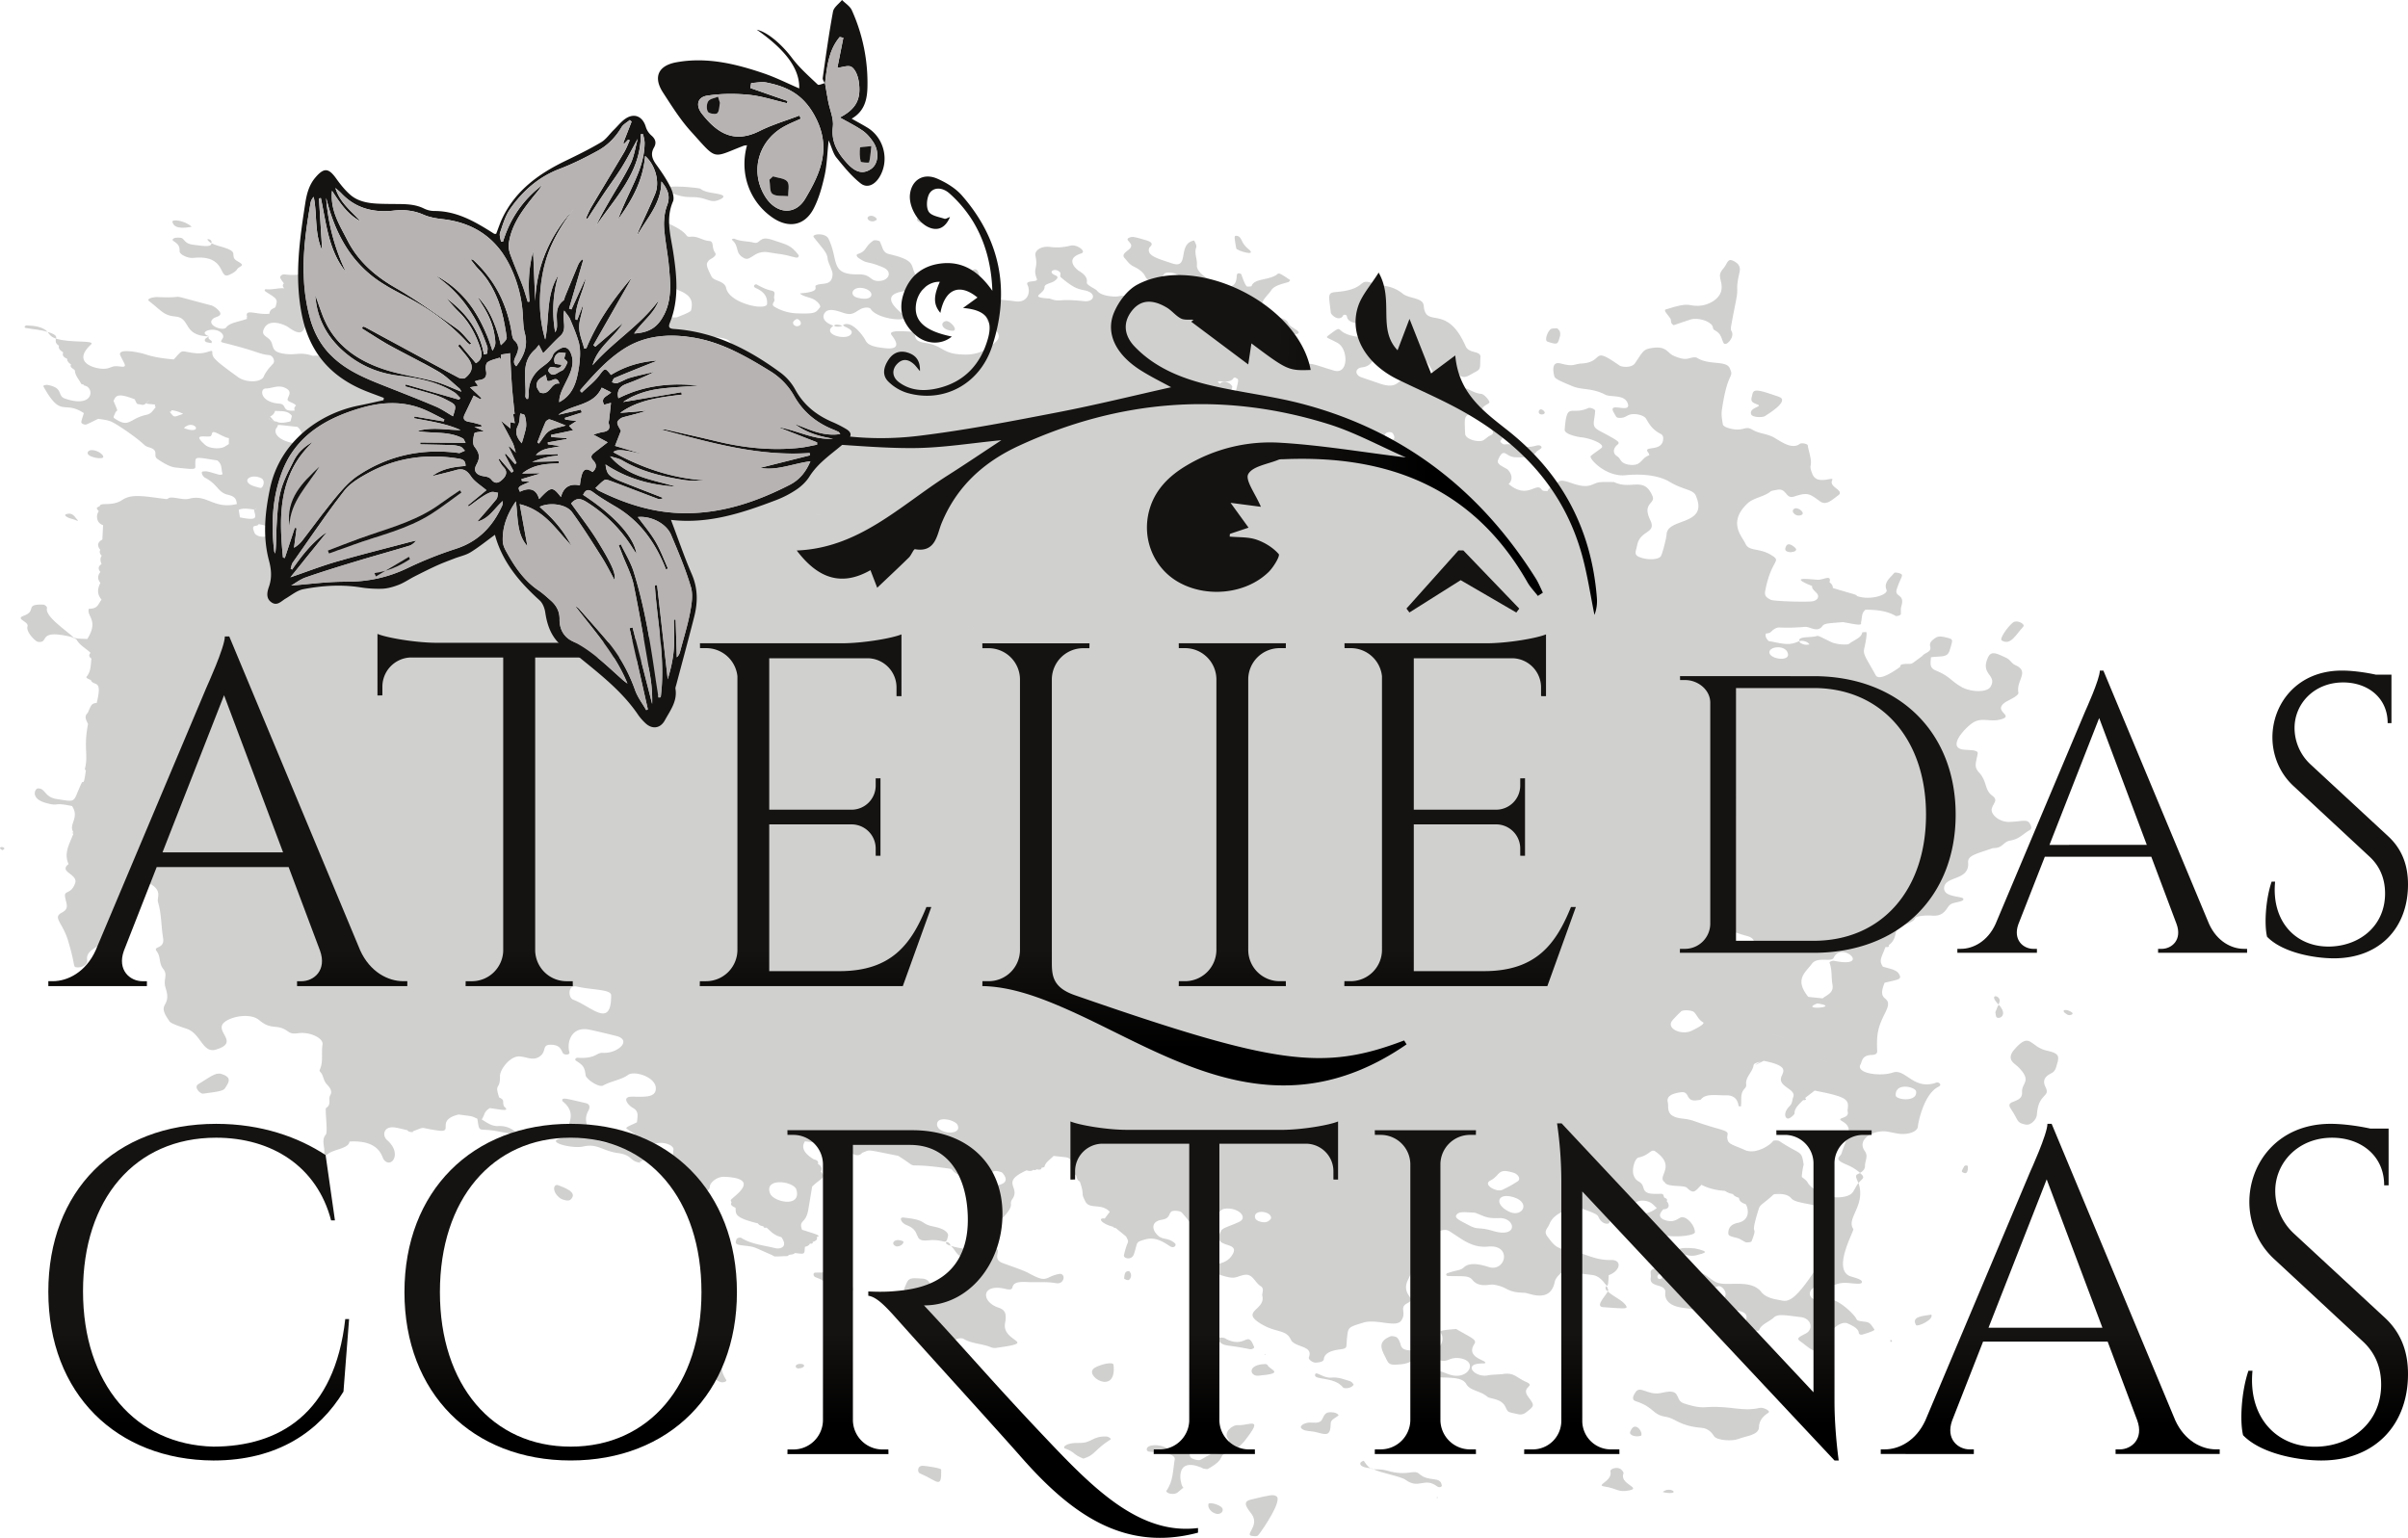 <?xml version="1.0" encoding="UTF-8" standalone="no"?><svg xmlns="http://www.w3.org/2000/svg" xmlns:xlink="http://www.w3.org/1999/xlink" fill="#000000" viewBox="0 0 3558.65 2273"><defs><linearGradient gradientUnits="userSpaceOnUse" id="b" x1="336.68" x2="336.68" y1="962.92" y2="1550.15"><stop offset="0.13" stop-color="#151311"/><stop offset="0.75" stop-color="#151311"/><stop offset="1"/></linearGradient><linearGradient gradientUnits="userSpaceOnUse" id="a" x1="767.25" x2="767.25" y1="962.92" y2="1550.15"><stop offset="0.75" stop-color="#151311"/><stop offset="1"/></linearGradient><linearGradient id="c" x1="1205.25" x2="1205.25" xlink:href="#a" y1="962.92" y2="1550.15"/><linearGradient id="d" x1="1765.23" x2="1765.23" xlink:href="#a" y1="962.92" y2="1550.15"/><linearGradient id="e" x1="1821.16" x2="1821.16" xlink:href="#a" y1="962.92" y2="1550.15"/><linearGradient id="f" x1="2157.79" x2="2157.79" xlink:href="#a" y1="962.92" y2="1550.15"/><linearGradient id="g" x1="293.67" x2="293.67" xlink:href="#a" y1="1561.08" y2="2106.72"/><linearGradient id="h" x1="843.39" x2="843.39" xlink:href="#a" y1="1561.08" y2="2106.72"/><linearGradient id="i" x1="1467.08" x2="1467.08" xlink:href="#a" y1="1561.08" y2="2106.72"/><linearGradient id="j" x1="1779.72" x2="1779.72" xlink:href="#a" y1="1561.08" y2="2106.72"/><linearGradient id="k" x1="2106.48" x2="2106.48" xlink:href="#a" y1="1561.08" y2="2106.72"/><linearGradient id="l" x1="2509.24" x2="2509.24" xlink:href="#a" y1="1561.08" y2="2106.72"/><linearGradient id="m" x1="3029.94" x2="3029.94" xlink:href="#a" y1="1561.08" y2="2106.72"/><linearGradient id="n" x1="3435.54" x2="3435.54" xlink:href="#a" y1="1561.08" y2="2106.72"/><linearGradient id="o" x1="2003.29" x2="2360.1" xlink:href="#a" y1="655.9" y2="655.9"/><linearGradient id="p" x1="1178.41" x2="2113.33" xlink:href="#a" y1="622.12" y2="664.51"/></defs><g data-name="Camada 2"><g data-name="Camada 1"><g fill="#151311" fill-rule="evenodd" opacity="0.2"><path d="M2970.18,1214.85c-16,.64-29-11.67-26.59-19.84,2.65-8.93,9.77-12.13.52-19.06-11.67-8.77-7.13-20.8-19.46-34.25-8-8.72-4.25-14.16-1.93-27.92,1.09-6.44-15.76-4.42-23.63-6.26-19.33-4.5,3.11-29.59,14.75-38.1,15-10.9,26.42-.87,44.49-6.55s-14-11.64,5.13-24.81c4.82-3.31,20.45-9.51,19.43-14.48-3.66-17.89,17.23-30.8-4.52-40.46-5.59-2.47-7.45-7.84-13-10.53-18.51-9-23.9-10.56-28.73,2.28-8.53,22.61,14.79,23.07,5.26,39.92-5.37,9.49-29.72,8-42.5.92-17.16-9.59-17-15.78-38.72-24.7-9.66-4-7.54-10.71-7-19.52,15.72-2.12,24.28.82,27.61-10.16,4.61-15.21,5.52-16.24-2.15-18.33-14.3-3.88-16.51-1.93-21.18,1.55-4.16,3.07-6.65,6.28-5.46,10.66,2.43,9.21-7.24,8.58-11.85,14.56-21.06,15.4-11.56,10.1-27.91,11.89-3.19.36-4.79,1.78-4.36,3.83-2.56,1.78-30.6,22.89-36.29,12.66-15.94-28.67-19.08-30.68-16.85-40.43.47-2.05,4.61-20.45,2.86-23.53-2.08.2-5.94.17-6,.64-1,8-12.87,11.42-19.63,16.93-1.85,1.51-17.64,1.46-27-3.1-17.81-8.7-18.17-9.31-21.16-8.44-9,2.71-27.16-.32-25.28,7.48,4.79-1.39,12,.24,15.12,4.82-3.92.47-7.44,1.29-12.95-2-3-1.82-1-3.44-3.69-2.25-14.33,6.35-22.29,3.22-43.81-.79-3.46-3.72-5.63-7.45-3.78-11.2,7.13,0,7.85-3.72,11.34-5.88,9.42-5.82,3.75-.5,46-3.8,8.08-.64,18.41,9.07,25.9-1.15,3.18-4.32,8.4-4,30.42-5.92,3.32-1.78,7.67-2.15,12.54-1.5-4.87-.65-9.22-.28-12.54,1.5,19.77,3.44,28.34,6,26.61.59,2-6.38.12-13.56,6.76-19,15.82.22,31.22,1.48,44.41,9.23,1.59.95,7.72-1.06,7.83-2.53.24-4-.46-8.12.71-11.88,5.78-18.73-10.8-12.89-6.75-25.15,6.67-20.21,11.82-21,3-23.75-1.91-.6-6-1-6.44-.49-6.7,7.74-16.25,14.72-11.71,25.26,3,6.95-23.09,16.16-43.36,9.32-2.56-2.95-.7-1.31-35.93-12-.09-2.94-1-5.81-5-8.38,3.46-12.49-9.15-3.13-18.2-3.82-14.45-1.06-42.27-4.79-7.34,9.32-1.58,5,7.3,9,8.57,13.86,1.08,4-2.75,8.26-9.41,8.81-12.92,1.08-57-.3-60.52-2.43-4-2.45-9.8-4-8.13-12.94,9.18-48.53,25.65-42.82,8.63-53.32-17.79-10.93-32.52-4.68-37.88-16.74-4.71-10.63-26.86-31.06,3.31-59.6,8.38-7.92,25.17-10,33.76-17.39,1.61-1.37,5.85-1.67,9-2.38,15.68-3.58,12.6,14.29,26.22,9.72,20.31-6.8,23-3.57,37.71,7,9.37,6.72,16.63-1,27-8.53,10.59-7.73-14.3-11.87-8.73-22.65,3.5-6.72-22.46,8.65-29.32-9.07-1.57-4.06-3.33-8.37-2.59-12.18,2-10-2.91-20.24-4.23-30.32-.25-1.84-8.88-4.13-11.76-2-13.22,10-32-7.08-41.29-11-12-5.07-18.42-4-29.31-10.26s-12.3,3.92-33.42-1.71c-4.92-1.32-9.31-3.35-9.76-6.23-1.11-6.8-2.4-13.71-1.46-20.27,8.63-60.21,18.61-46.66,11.74-62.34-5.21-11.88-30-4.25-47.63-14.92a7.49,7.49,0,0,0-3.18-1.19c-10.68-.3-11.67,6.83-32.51-2.5-8.71-3.92-10-13.54-28-11.73-17.35,1.74-16.32,5.23-29,23.29-4.73,6.76-19.2,5.48-22.69,3-43-30.32-21.21-4.93-56.11-2.93-11.69.67-10.52,5.29-30.53,0-13.86-3.66-11.56,10.78-9.57,18.93.88,3.57,8.2,7,27.46,14.88,13.24,5.42,28.65,2.18,47.87,12.27,8.08,4.25,28.91-1.13,33.38,13.59,4.6,15.11-30.85-4.36-20.83,12.87,4.2,7.2,3.61,7.81,9.53,7.81,6.76,0,9.2-3.2,13.88-4.7,7.94-2.52,21.13.59,24.32,6,4.78,8.18,9.35,16.22,22,22.65,2.3,1.17,3.23,3.94,3.27,5.81.24,22.39-31.54,9.75-22,21.74,1,1.23,1.91,3.51,1,3.86-7.85,2.83-9.75,8.24-15.42,12-5.94,3.91-19.94,2.42-24.83-2.72-2.44-2.54-3.36-5.66-6.59-7.75-9.44-6.07-3.29-14.37-.27-16.83,5.21-4.23,3.14-5.29-26.18-21.05-12.71-6.83-7.42-11.84-6.24-29.25.19-2.8-7.63-5.51-10.25-4.26-25.15,11.76-31.67-10.9-34.8,31.9-.52,7.16,20.63,10.94,24.43,11.3,13.26,1.26,36.56,10.24,29.71,15.9-4.19,3.49-12.7,8.89-15.65,11.85-3.23,3.26,22.07,31.19,51.55,28.29,31.75-3.16,53.58,2.85,64.64,9.56,20.85,12.62,35,11.07,39.14,20.7,19.36,44.78-41.65,32.27-43.2,56.82-.44,7.09-6.53,30.24-8.79,33-3.86,4.8-19.24,5.83-31.79.76-8.62-3.51-4.36-9.54-3-17.11,4.29-23.25,29.33-17,19.33-37.61-12.24-25.27,8.06-23.77,3.46-35-12.46-30.52-31.78-8.61-57-21.07-7.06.05-14.39-.35-21.07.33-10,1-13,8.66-31.7,4.26-11.86-2.81-23.46-9.52-29.18-5s-13.8,8-16.35,13.88c-3.06-.57-6.83.5-8.78-2.49-7.7-11.61-20.55,15.58-48.59-8.07,5.11-4.68,6.78-13-1.71-21.62-9.24-5.45-16.4-8.11-13.86-14,8.64-20.14,11-4.23,25.35-3.87,13.76.35,26.17-.08,31.23-8.08,1.26-2,9.67-4.94,7.17-7.84-4.6-5.36-10.53,3.44-29.73-.34-8.23-1.64-16.26-3.78-24.63-2.7-2.07.24-6.58-3.47-6-5,.71-1.89,3.75-3.85,2.75-5.46-2.91-4.63-6.42-9.07-3.89-13.66,1.1-2-15.66-4.21-12.94.08,2.5,3.95,6.24,7.76-.84,10.8-4.25,1.84-6.46,5-10.4,7.14-6.73,3.64-26.42-1.35-26.77-9.62-.95-22.74-2.14-27.26,9.19-29.39,7.87-1.48,14.87-1,15.57-5.66,1-7,9.93-8.33,11-11.28.85-2.3-7.44-12.19-11.87-12.66-8.17-.84-13.19-3.94-19.18-6.75-10.22-4.79-34.62,1.35-31.49-17.81,1.57-9.44,2.79-11.43,7.69-11.49,7.71-.12,7.51,4.64,10.27,7.67,7.18,7.92,15.69,0,23.59-3.88,9.31-4.59,6.85-6.71,7.82-22.15.61-9.76-16.89-4.65-21.86-16-28.33-64.73-59.22-24.77-62-60.28-1-11.68-21.73-9.88-30.91-17.38-8.91-7.26-19.49-11.42-34.1-12.51-4.43-.33-9-2.75-13.56-4.06-18.47-5.2-6.13,10.32-51.12,14.1-13.12,1.11-10.46,4.79-7.52,30.77.25,2.18,9.45,12.05,16.56,6.17,1.21-1,1.31-2.93,3-3.29,2.29-.44,4,.87,4.2,2.46,1.85,13.55,26.33,8.14,35.25,16.84,6.75,6.55-.38,14.82-8.1,14.34-53.63-3.44-25.83-24.83-55.2-2.55-4.16,3.16.45,2.7,14.62,10.74,15.32,8.68,16.5,47.34-6,40.56-29.4-8.87-29.76-10.39-40.81-9.75-21.26,1.25-19.36-12-49.16-19-13-3.06-9-11.84-9.32-14.68-1.5-12.39-23.25-15.13-27-16.18-6.23-1.76-5.88-1.15-12-18.89-.85-2.47,12.17-1.32,11.47.17-3.29,7.17,11.56,10.81,14.71,16.86,6,11.58,22.15-2,52.66,7.22,3.71,1.11,12.17-.24,4.67-5.5-4.86-3.42-11.23-6.28-12.81-10.8-3.79-10.75-37.57-7.71-39-23.29-.95-10.09,9.14-17,14.44-25.19,4-6.2,14.85-8.88,24.92-11.66.93-.26,3.23-2.76,2.53-3.25-10.85-7.18-16-10.82-18.09-9-11.54,10.09-34.83,6.1-38.67,18.07-.21.65-3.9.73-6.08.78-3.17.09-7.83-14.87-9.09-18-.67-1.7-6-2.69-6.5.44-.84,5.38.73,24.08-24.39,15.34-3.67-1.28-36.14-15.07-34.78-29.58.81-8.59-4.31-17.7-.94-26.15.92-2.37-1.64-7.84-3.22-10.17-25.37,4.83-6.14,42.62-32.23,33.92-21.45-7.16-38.14-11.35-34.08-22.87.8-2.23,10.34-7-5-11.54-17.31-5.1-19.68-5.46-23.79-4-10.81,4,10.47,8.76-1.75,18.23-6.39,4.95-9.77,7.91-5.7,12.35s6.47,9.17,14.23,12.85c8.13,3.85,13.94,9,16.47,14.63,4.88,10.84,40,23.26,1.8,30.72-11.17,2.18-27-5-42.14-1.74-4,.85-25.16.22-31.31-8.48-1.86-2.62-15.71-7.92-15-12.1,1.07-6.51-2.81-11.73-11.82-17.15-3.56-2.11-21.61-17.92,3.49-25.66,8.67-2.67-6.16-14-15.88-11.58a78,78,0,0,1-30.36,1.92c-13.36-1.66-23.07,5.47-21.35,13.26,4.3,19.64-4.36,17.57,2.11,34,2.25,5.75-17.63,1.15-13.91,8.7,5.3,10.75.47,27.41-18.65,24.37-14.11-2.25-28.85-1.74-42.4-7-1.08-.4-5.44.71-5.31.94,9,18.42,1.95,30.35,9.38,38.59s21.48,16.64,10.54,27c-10.57,10-23.69,19.42-45.58,19.24-35.68-.31-30.51-13.1-59.86-17.4-23.4-3.43-6.2-15.93-23.51-16.68-10.3-.44-28.38-1.83-26.15,4,.86,2.24,21.42,24-8.66,20.65-12.69-1.4-25.26-3.11-29.23-11.66-2-4.28-18-28.13-31.36-23.5-7.93,2.75,18,6.11,9.27,15.35-8.08,8.53-43.31-.93-25.12-13.52-20.83-6.85-15.45-19.08-9.31-22,7.49-3.56,19.75,2.13,27.09,4,10.24,2.61,13.1-1.44,22-6.31,6.45-3.54,13.73-2.59,15-.56,9.94,16.26,60.17,20.25,49.35,9.71-5-4.91-39.57-29.51-1.07-35.55,7.79-1.24,20.49-.76,24.38-1,6.32-.47,11.09-6.2,7.06-9.3-31-23.81-.19-32.57-51.66-44.55-9.38-2.18-9.15-6.77-14.27-18.66-.64-1.46-7.89-2.71-9.55-1.58-13.46,9.2-9.61,15.68-22.91,19.84-2.92.9-2.1,3.74.34,5.5,14.61,10.48,12.22,3.81,37.11,14.48,14,6,8.79,20-7.23,20-13.11,0-10.44-10.19-29.78-9.83-42.46.78-28.55-21.26-44-52.67-4.64-9.38-25.56-7.08-21.74-2.19,14.08,18,19.71,22.64,20.55,31.91.53,5.89,7.36,17.44,7.22,22.42-.52,19-16,12.05-24.56,16.93-3.64,2.06,9,9.31-23.8,11.77,5,4.89,15,5.54,21.45,9.33,5,2.94,10.26,8.86,8.18,11.41-6,7.33-5.74,9.81-33.42,8.76a69.51,69.51,0,0,1-33.44-9.61c-6.51-4,1.08-7.36-.39-11.37-2-5.42,4.4-11-5-12.83-4.3-.86-9.83-2.55-22.44-9.57.14.32-.06.77-1.48,1.17-.77.21-1,1.06-1.12,1.67-.39,2.48,3.66,3.46,6.29,4.9,11.51,6.41,13.24,13.82,13,21.4-.31,11.19-55.61-.16-60.5-23.14-2.36-11.09-18.1-9.95-21.7-17.15-8.77-17.49-7.86-18.64-3.94-23.74,1.66-2.16,13.16-6.09,9.23-11.48-5.57-7.65-1-16.72-8.62-17.23-9.88-.68-17-7.45-27.42-6.29-2.89.33-4.68,0-6-1.77-6.43-8.82-20.44-14.79-36.46-22.42-3.61-1.73-14.29-1.4-17.72,8.14-1.43,3.95,16.36,8.48,7.42,9.65-4.21.53-9.77-.26-11.87,2.45-4.8,6.25-14.22,7.13-26.25,5.47-3.91-.53-10.13,4.79-2,7,27.48,7.6,22.43,18.6,43.27,27.69,40.07,17.42,21.39,19.23,25.35,30.15,1,2.72-4.33,8.38,7.14,13.05,18.65,7.61,20.34,16.38,18,28.15-.39,2.07.12,3.33-20.72,11.33-4,1.55-27.18-.81-32.51-14-5.78-14.31-14.83-17.44-21-25.07,1.22-1.84-.05-2.75-3.66-2.83-.17-1.69-1.75-2.65-4.77-2.91-3.6-3.72-6.23-7.84-11-11-6.17-4.1-13.11-.2-20-1.31-16.2-2.6-18.44-.69-20.5,2.31-.71,1-5.82.77-8.91,1.09.83-10.62-20.11-19.38-13.13-26.18.79-.77,3.74-3.78,2.44-4.57-18.48-11.1-22.06-3.78-17.66-.58-.45,1.59-.59,3.18.88,4.52-39.36,4.09-50.23-12.5-73.94-7.27-7.39,1.64-20.44-3.94-24.24-4.29-13-1.28-51.48-5.2-47.16-1,9.83,9.56,7.87,20.48,19.58,29.79-.54,15.74-10.78,10.28-16.14,22.21-3.5,7.8-25.28-4.66-48.69-10-3.73-.87-18.39-8.56-11.22-13.56,2.5-1.75,13.85-6.76,4.18-8.51-27.88-5.08-37.85-8.35-38.39.64-.28,4.52,5.86,7.81,8.24,11.76,3.83,6.37-1.46,12.88-11.79,13.68-18,1.39-9.6-4.47-41.13,1.38-7.22,1.33-6.55,9.45.15,14.29s16.77.49,24.77-1.59c23.61-6.16,25.24,7.61,45.16,10.2,30.24,4,19.68,13.86,49.1,19.9,19.93,4.11,6.94-9.68,10.92-17.86,5.41-11.07,1.28-20.09,13.81-12.89,9.52,5.48,7,4.38,33.66,8.76q10.79,10.56,21.58,21.13c-3.07,14.51-20.93,4.6-26.73,11.68-4.69-.35-8,.25-7.61,3.37-8.38,2.35-1.16,6.31-7.91,12.26-14.33,4.57-18.82,5.12-8.86,17.93-5.2,6.73,9.1,15.48,2.65,20.89-8-.22-4.13,2.46-8,2.9-1.64.38-1.17.28,0,0-33.51-2.92-28.06-24.78-30.54-27.28-3.16-3.14-8.81-1.29-13.13-2.32-17.75-4.21-18.46-9.64-26.54-4.47-5.64,3.61-16,1.27-21.2,4.91-12.62,8.81-45-10.2-54.2,2-4.06,5.41-26.22-.58-26.63-7.47-.5-8.65,14.71-6.38,18.66-7.91,2.1-.82,2.7-4.63-.45-4.76-10.15-.42-27.34-6.12-30.86-8.42-17.83-35.3-41-24.73-53.14-36.12-11.23-10.55-17.52-33.38-3.3-34.81,2.22-.25.6.21-2.75-1.05-18.19-6.83-21.05,2.63-47.95-.76-4.15-.53-7.87,2.53-6.67,5.37,1.11,2.64,3.39,5.23,5.17,7.83q-3.23,3.27.35,7.09l.07.21c-9.4-.73-16.94,2.4-26.61,1.39-2.3-.2-2.89,1.88-1.13,3.14,10.58,7.48,18.62,9.79,16.35,18.12-1.71,6.33-1,5.68-3.89,5.85l1.52.43c-6,1.69-7.66,4.94-8,8.67-18.21,2.22-37.6-8.5-32.77,5-2,.75-1.08,1.21.08,2.31-10.24,4.39-25.53,5.24-31.15,12.91-4.7,6.44-31.51-3.9-18.72-13.4,2.8-2.1,9.95-2.94,10.11-6.75.17-3.55-8.08-11-13.77-12.49-75-19.42-27.32-9.85-79.7-12.23-3.84-.18-17,2-11.78,6.06,19.54,15.3,21.75,21.11,38.94,22.72,23.2,2.19,10.11,28.93,50,29.27-19.95-6.17,9-16.34,19.05-3.72,5.58,7-6.91,11,1.07,13,55.65,13.84,51,16.61,68.62,18.52,5,.56,9.07,8.86,5.39,12.71-5.81,6.06-10.86,12.2-13.94,19.18-3.84,8.7-26.06,9-37.47.79-35.91-25.84-38.52-29.28-38.32-36.91.14-5.88-8,3.24-25.47,1.31-22.82-2.52-16.41-7.39-31.49,9.24-14.47-1.24-28.53-3.07-42.36-7.65-9.56-3.17-41.63-9.32-36.65,1.63,5.92,13.08,11.74,18.06,0,16.54-13.64-1.81-11.58,2-22.16,3.2-11.69,1.3-51.82-7.47-21.21-35.75,7.36-6.8-30.33-1.92-51.75-8.76-.66,3.66-1.1,7.11,4.52,10.57-1.38,3.63,1.31,6.77,6.18,9.71-1.29,3.5-.93,6.84,5.89,9.51-.36,3.06,1.73,5.81,5.63,8.35-2.28,4.95,3.88,6.06,5.79,9-.09,6.77,6,13.22,9.41,19.83.21.4,2.17.69,3.31,1,0,0,1.12,1.5,1.12,1.5,14.75,1.51,15.72,34.4-28.44,19.23-12.3-4.24-1.38-15.34-25-20.06-2.69-.55-8,.2-6.84,2.28,26.83,48,29.39,19.28,59.69,39.24-1.32,4.25-2.87,8.46-3.79,12.74-.56,2.61,4.6,5.39,8.47,3.67,5.72-2.53,11-5.33,16.49-8,7.09,1.18,14.43,1.66,20.71,4.83,11.1,5.59,36.68,23.67,45.66,32.13,1.88,1.8,4.46,4,7.43,4.77,18,4.88,6,12.2,13.72,17.59,5.68,4,17.49,11.62,26,12.57,34.16,3.77,29.85,3,30-5.29.16-11.45-.83-10.15,32.54-5.09,7.9,6.37,5.28,13,7.68,19.57.5,1.33-3,2.1-5.69,1.35-19.15-5.39-16.39-5.13-23.18-4.6-4.05.27-.25,7.5,2.88,9.16,19.53,10.21,18.91,21.79,34,25.29,12.16,2.78,12.48,8.3,13.15,13.71-34.55,8.13-43.53-15-70.45-7.89-6.32,1.66-14-.39-21.18-1.32-10.45-1.39-8.42,1.36-12.35,1.89-32.3-3.94-50.89-8.42-65.37,1.26-15,10.06-32.32,2.89-33.17,9.08C142,750.7,142,750.7,146,755.74c-4.1,4.81-4.31,17.1,6.37,20.52q-.56,10.66-1.14,21.3c-7.61,4-7.75,9.2-3,15.21-1.48,2.79-1,5.66,2.15,8.57-2.88,3.81-2.09,8-.26,12.34-5,3.27-5.6,7.18-1.77,11.74-3.85,5-4.89,10.22,0,16.09-3.9,7.89-5.73,16,1.73,24.76-5.53,7.64-5.78,13.61-18.76,13.52-3.66,11.64,15.19,16.69-2.3,44.66-6.69-.3-18.19-.16-20.79-2.65C95.81,930,65.69,910.66,69.54,898.38c.34-1.07-2.73-4.59-5.81-4.71-28.14-1-8.65,9.19-28.5,16.4-13.71,5,7.85,8.37,5.39,15.86-2.57,7.8,11.64,22.25,15.42,22.75,17.84,2.37-1.71-18.78,46.63-7.91,4.21,1,10,3.47,11.13,5.54,3.71,7.13,13.55,12.33,19.93,18.56-2.1,2.74-3.18,5.51,1.42,8.56-1.27,9.13-.38,18.62-7.18,26.79-1.45,1.75,2.92,3.58,6.17,4.81,4.35,10.57,17.88-3.17,8.78,34-8.27.56-8.41,4-13.25,14.68-5.71,4.94-2.33,10.7.41,16.43-7,36.54.9,45.35-4.73,66.65-.14.54,1,1.27,1.53,1.92-3.4,25.58-3.76,13.43-6.27,18.74-13.85,29-5.71,28.44-36.84,23.58-18.57-2.88-16.54-16.52-28-15.6-4.13.32-11.49,15.11,12.62,21.57,20.55,5.47,8.81-1.83,38.09,4.42,11.67,17.4-5.91,27.07,2.09,38.85l-2.09.82,2,1.3c-6.47,16.41-14.33,29.08-7.14,44.81-15.43,11.74,14.61,14.59,9.67,28.38-5.72,16-15.46,10.69-15,18.35.62,9.7,7.88,18.52-4.1,24.69-14.93,7.7.34,14.24,8.57,41.31,11.83,38.94,6.75,39.29,13.1,39.89,9,.86,16.12-5.31,15.35-9.8-2.19-12.75,7.9-16.29,20.33-24.84,14.22-9.76,33.86,14.22,24-16.61-5.67-17.66,10.85-18,15.32-35.1,5-19,19.7-12.32,15.41-26.55-3.69-12.2,12.54-14.41,20.4-9.16,15.35,10.25,7.14,19,9.12,25.64,5.35,17.88,4.54,35.35,7.52,53,2.83,16.91-15.44,11.64-9.55,19.42,6.66,8.79,2.88,17.7,9.86,26.47,7.33,9.19-.74,15.11,3.51,28.25,9.79,30.46-15.6,19.64,6.14,49.61,2.19,3,19.64,8.73,24.78,10.38,21.14,6.83,23.4,36.88,43.49,30.81,41.16-12.46-15.76-30.85,22.07-45.8,11.16-4.4,31.22-6.66,41.84,2.34,18.72,15.83,25.69,4.37,42.72,16.86,4.92,3.59,9.56,3.09,15.79,2.32,16.5-2.08,36.57,7.45,35,16.88-2.11,12.47,1.52,25.7-4.28,37.69-.72,1.49,2.12,3.85,3.32,5.8,2.48,5.33,3.21,11.1,7.88,15.94,5.42,5.59,7.41,10.37,4.44,15.52-3.42,5.9,2.41,13.54-6.05,18.7-2.18,1.31,2.89,35.61-.46,39.44-7.78,9,0,19.89-2.8,29.44-.25.85,3.67,1.35,4.76.21,7.69-8.08,31.91-8.34,33-19.37,45-2.71,47.68,22.71,50.6,26.55,10.93,14.39,27.91-8.78,5.27-28.41-8.33-7.23-5.39-22,12.32-18.79,6,1,11.75,2.6,17.62,3.93,1.12,2.49,4.32,2.59,8.14,2.86-.53-.22-.86-.64,0-1.42,20.29-7.54,7.7-4.85,37.69-.93,23.24,3.07-5.05-15.24,29.65-23.78,23.1,3.13,17.85,1.88,27.69,6.25,3.52,21.76.45,13.67,26.81,18,2.23.36,30.6,5.82,31.12,4.8,1-2-10.32-13.1-27.25-12-9.05.57-16.37-4.85-24.19-9.76,5.27-8.25,2.57-10.66,11.81-16.75,17.69,2.28,30.73,5.8,21.11-2.51-3.24-7.83,2-9-7.17-13.21-7.44-22.23,1.69-10.1,1.18-31.52-.22-9.63,15.07-30.34,29.37-29.13,11.25,1,19.62,6.66,29.14.16,11-7.51,2.94-17.25,16-17.44,12-.18,15.25,5,18,11.52,1.81,4.29,11.33,3.74,10.12-.42-4.21-14.33,2.6-39.19,30-33.3,13,2.79,25.92,5.92,38.76,9.08,25,6.17,2.32,26.52-19.41,25.05-3.05-.21-6.55,1.17-8.74,2.45-7.42,4.29-16.82,5.73-28.39,4.84-3.05-.21-4.75,2.85-2.5,4.36,8.56,5.77,12.79,7.67,14.18,21.24.61,5.94,19.77,19.08,26.09,15.38,10.68-6.23,27-8.39,36.54-15.56,9.33-7,42.59,3.22,41.18,21-1.06,13.35-18.66,11-35.73,11.12-15.45.09-5,12.76,1.37,16.25,9.7,5.35,7.42,11.84,6.48,21.61-12.83,6.3-18.12,7.54-14.65,9.93,14.21,9.77,11.79,5.17,11.16,19-19.18,6.66-63.69,2.89-67.71-14.56-3-12.8-7.22-19.42-.46-31.76,1.79-3.26,3.19-9.27-3.74-10.88-25-5.81-31.81-7.83-34.33-6.09-1,.71-.88,2.75.3,3.7,12.05,9.76,13.14,19.64,10.24,29.43-7.3,24.68-10.32,23.72-16.79,26-15.68,5.52,21.68,14.57,36.77,11,20.59-4.88,28.81,6.7,50.81,9.66,21.58,2.9,16.74,11.19,32,14.25,4.64.92-1.71-.2,1.73-1.75,15.66-6.09,9.78-24.46,24.85-27.07,12.36-2.14,24.71,4.15,23.8,9.56-2.22,13.18,2,26.85,1.64,40.11-.32,12.48,11.38,16.74,28.51,26.31,13.23-3.25,23.34-4,23.53-11.74.13-5.39,9.81-15.05,21.78-14.53,35.06,1.54,34,12.55,16.31,27.82-9.48,8.16-7.13,5.81-6,10.17-2.33,3.25,1,5.64,5.91,7.77.93,8.83-3.17,14.24,33.17,23.14q1.9,3.39,8,4.2c.22,1.86,1.58,2.73,4.77,2,6,5.29,10.55,11.28,21.85,14.11,10.91,15.45-3.11,17.7-8.37,16.4-17.33-4.27-36.36-6.06-50.52-15.11-2.24-1.43-6.74-.13-7.48,1.94-2.43,6.86-1.41,7.83,12,9.36,16.53,1.91,11.86,1.51,39,13.22,7.88,3.41-.33,3.11,25,2.07,2.08-3.5,5.59-.57,10.61-4.44,14.87,1.92,13.71,2.18,14.51-9.16,4-.84,6.45-2.44,7.41-4.84,3.6.53,4.72-.12,4.06-2.39,5.07-1.42,7.55-3.75,6-7.39,8.76-1.69-3.87-4.81-21.7-10.65-5.32-14.91,5.55-8.43,9.14-29.15,2-11.56,3.88-23.14,5.82-34.71,13.75-13.15,21.15-12.47,12.77-22.14,2.14-3.86,1.81-7.66-4.34-11.35,2.85-6.54-10-7.15-5.7-6.53-14-8.35-19.59-17.21-13.39-26.79q14.3,1.65,28.63,3.34c13.82,4.68,11.52,6.8,28.52,8.39,8.82,3.3,20.35,14.34,27.45,5.19,13.12-4.84,3.43-5.21,53.18,4.5,38,24-1.53,7.33,78.64,19.43a25.56,25.56,0,0,0,13.06,9.54c1,1.16,1.72,3.05,3.15,3.41,25.32,6.23,25.78,3.2,27.73-3.57a99.93,99.93,0,0,1-18.85,1.43c16.69.46,21.65-2.67,25.22-4.27,11.58,2.31,7.85-7.46,23.63-1.68-1.59-2.34,16.39,13.34-2.43,18.38-13.29,3.57,2.35,9.63-2.29,20.46-3.21,7.57-6.8,15-18.5,19.52-9.58,3.7,19.63,14.61,22.34,11.87,23.25-23.49,10.44-21.11,17.08-30.79,12.5-18.19-18.64-24.22,20.93-42.28,4,1.28,7.46,1.33,9.78-.68,3.92.54,2.84.75,5.06-.88,4,.81,7.2,1,7.06-2,1.6-.64,4.47-1,4.62-1.92,1.26-6.41,8.67-10.65,13.37-15.84,26.6,3.18,21.11.51,29.16,12.15-1.9,4.33-4.7,8.64,2.23,13.39l-1,1.41c5.93,1.93,1,6.22,8.53,11.21,7.73,22.87.22,13.81,8.17,29.33,6.14,12,23.87,1.79,36,15.15-2.51,3.28-5,6.59-7.48,9.88-11.24-1.36-4.84,8,12.79,12.29l.59,1.34c3.52.2.61-1.28,18.15,12.91,5.72,11.47,2.4,2.93-3.12,27.65-1.06,4.75,11.46,8.47,14.87-1.86,6-18.09,1.58-17,16-21.26,16.27-4.78,28.27,4.33,37.23,9.92,6.16,3.86,10.22-1.82,7.25-4.36-12.3-10.56-19.74-2.48-29.28-16.39-3.51-5.1-5.79-15.77,9.69-18.37,12.12-2,9.81-7.62,14-11.91,2.31-2.33,13.17-1.59,15.72,1.24,4.64,5.14,8.76,10.37,13,15.57,4.63,5.64,25,0,36.89-10.19,7.93-6.81,6.65-11.73,18.94-11.31,17.62.62,28.14,14,16,19.67-13.81,6.49-24.21,8.66-26.71,13.18-16,29,32.06,13.11,15.53,37.11-8.83,12.79-25.86,12.26-29.84,13.08-5.74,1.19-6.68,8.09-1,10.18,37.83,13.85,33.12,8.41,48.68,5,13.4-2.94,16,11,25.45,16.73,5.39,3.24,1.25,11,2,13.82,5.42,21-31.78,22.49-3.85,40.45,24.11,15.52,38.44,8.31,46.2,24.72,5.51,11.67,33.57,8.33,26.55,25.81-1.37,3.44,6.08,8.12,9.86,8,5.61-.15,11.85-1.43,12.21-5.07,1.38-14.08,25.17-14,29.23-15.43,5.39-1.89,3.66-2.5,5.15-16.7,1.6-15.22,1.72-15.14,24.22-22,19.37-5.88,48.13,8,55.73-2.85,8.91-12.77-4.12-19.16,9.65-26.08,14.89-7.46-10.91-11.09.55-34.57,23.72-48.58,13.61-56.07,25.33-62,18.69-9.36,28-14.47,36-9.44,18.34,11.59,33.08,24.9,56.93,22.61,35-3.37,26.62,36.25,2.64,30.67-5-1.17-27.41-10.08-38.31-.08-5.62,5.17-8.79,3.41-24.64,8.75-2.18.73-2.49,4.08,1.35,4.17,22.51.61,30.17-1.15,36,6,9.72,11.82,25,5.81,31.12,6.77,23.06,3.72,16.8,11.22,46,12.06,6.37.18,37.57,16.09,44.28-16,1.29-6.16,6.52-10.82,11.8-15.56q21.73,2.57,43.47,5.16c21.46,2.57,23.06,34.1,24.5.31,17.25-6.18,20.56-22.93,3.08-22.46-25.44.72-40.63-11.84-65.62-15.16-15.91-2.11-19.81-8.77-27.84-19.28-6.33-8.31-.31-11.11,3-19.13,8.16-20,40.49-24.76,45.75-23,35.75,12.19,20.76,10.18,31.93,20.29,2.59,2.37,9.38,4.25,10.64,1,8.21-20.9,25.57-8.33,35-25.36,5.58-10.11,21.24-7.53,26.93-3.52,3.24,2.29,5.53,4.94,8.25,7.44-5.41,3.9-11.06,7.61-21,8.29-5.68.36-11,1.68-5.24,4.17,8,3.43,7.94,8.76,12.31,13s10.86,8.16,15.48,12.44c5.81,5.41-8.64,8,8.54,13.33,1.93-4.87,1-3.11-.55-5.14-2.81-3.81-1.63-6.06,3.25-5.34,19.1,2.74,43.79-.43,43.54-5.28-.65-11.72-14-24.84-21.31-21.46-5.3,2.43-10.52,8.06-22.86,3.78-13.75-4.8-4.64-13.49-2.57-16,11.14-.27,8.15-9,4.95-12,1.48-2.14.36-3.91-3.66-5.34-1.61-5.52-1.62-5.56-6.27-5.52-12.84.18-21.79.54-24.24-8.46-3.39-12.52-10.24-6.88-14.67-19.09-3-8.19,1.46-24.93,7.59-26.22,16.37-3.4,17.81-13.62,24.66-8.82,31.85,22.35,1.25,37.05,13.63,45.25,3.15,7.82,26.07,4.17,32.32,7.87,10.9,10.75,12.38,5.85,22.14-3.89,10.19,5.48,21.93,8.11,34.62,9a29.3,29.3,0,0,0,11.88,4.78c1.39,2.6,4.54,4.33,8.87,5.45.09,4,3,7.33,10,9.51,4,6.38,7.24,23.69-11.9,27.63-11.79,2.44-14.1,9.29-13.8,15.93.21,5,11.26,5,16.78,7.84,2.9,1.47,5.44,3.17,8.36,4.63,2,1,8.71.1,9.18-1.19,11.3-29.55-4.72.93,10.69-48.23,2-6.55,7.59-7.49,21.55-20.79l17.91-6.34c-34,12.79-2.87-1.87,8.53,11.83,8.3,9.93,47.19,6.56,48.49,20.87,2.81,30.91-17.06,30.15-.57,40.88,8.27,5.4,6.76,13.63,3.17,19.47-49.44,80.47-56.59,71.05-70.73,68.73-21.58-3.54-24.16-11.64-27.14-14.35-12.89-11.64-30.65-8.9-49.79-9.13-15.64-.18-17.93-4.72-29.39-12.45-8.87-6-15.36-3.45-37.52-3-12.73.27-18.74-5.22-22.94-6.76-9.14-3.32-21.31-.66-21.42,4.64,0,2.66.6,5.42.17,8-2.58,15.32,19.46,8.77,21.55,20.31.38,2.17-5.31,20.43,25.86,24.6,40.23,5.39,30.46,4,21.42-4.32-4.49-4.11-6.66-4.3-3.64-17.66.24-1.06,2.35-2.45,4.13-2.52,12.12-.59,20.77-4.47,30.47-7.4,5.55-1.7,18.52,13,4.52,20.29-4.33,2.26,5.49,12.91,20.36,15.1,23.75,3.5,15.75,11.77,14.87,21.81-.44,5,19.63,11.37,20.74,7.58,2.41-8.23,14.78-12.17,21.54-18.48,5.84-5.48,14.89-3.73,40.06-.58,15.51,1.94,19,17.93,7.19,24.18-11.38,6-14.52,7.23-7,12.36,15.65,10.72,28.38,30.46,46.49-16.57,1.75-4.57,14-14.53,22.73-10.52,8.18,3.75,15.83,7.77,16.18,14,.11,1.76,2.78,3,5.26,2.3,2.68-.77,18.94-5.6,17.75-7.43-7-11-7.75-10.77-17.66-12-3.62-.45-8-1.15-8.83-3.49-2-5.71-27.87-31.56-41.51-28.62-37.41,8.06-33.95-24-5.25-20.87,18,1.95,14.75-5.68,36.53-3.66,10,.94,17.89,1.9,18.25-1.3.36-3-3.86-5-15.75-8.36-29.82-8.54,4.76-67.92,3.11-70.27-11.07-15.76,18.89-34.88,7.59-68.15-3.31,4.32-5.28,9-8.19,13.45-6.39,9.73-33.31,10.64-48,1.61-7.91-4.88-16.06-9.72-19.28-16.3-1-2.11-8.07-7.53-8.1-7.33-.81-1.79,2.37-19.76,2.64-18-3.5-23-3.3-13.5-36.07-35.33-1.9-1.23-8.8-1.29-9.47.15-2,4.23-25,20.92-41.86,12.93-10.63-5.06-22.3-7.73-24.47-13.12-4.57-11.29,7.69-11.88-13.85-18-40.69-11.55-35.34-13.11-54.2-15.24-25.22-2.84-19.1-16.79-20.91-23.66-2.42-9.19,5.68-13.31,19.31-15.17,14-1.92,6.1,14.4,23.73,11.83,2.15-.32,5.39-.43,6-1.31,6.8-9.16,23.45-5.68,36.95-6,17.42-.41,18,13.58,18.62,15.78.06.26,2.22.55,3.39.81,1.59-10.73-2-18.62,5.94-27a6.91,6.91,0,0,0,1.91-5.65c-1.57-10.59,9.49-18.4,10.88-28.35.51-3.57,7.5-4.24,12-5.9-.86-.37-22.44,12.37,3-.66,41.19,8.18,26.92,17.12,25.45,25.88-2.15,13,22.77,16.13,18.15,27.76-1.72,4.3-.95,8.86-5.08,13-8.77,8.77-8,16.62-3.62,18.57,3,1.34,10.8-5.75,10.71-7.81-.19-4.06,1.55-9.17,12.75-19.31,3,.44,6.19-1.14,2.53-3l14.37-11.06c49.43,9.39,50.84,13.56,48.71,28.38-.5,3.53,3.84,8.1-7.14,11.86-13,4.49,12.3,4.33,8.48,22.06-2.26,10.49-7.32,20.35-10.32,30.62-1.08,3.64-8.09,6.7-2.74,11,7.29,5.87,15.87,5.43,30.06,17.64,5-2.67,7.49-6.24,7.36-10.26-.23-7.33,5.36-14.06-.32-22-12.5-17.36,13.1-32.54,35.05-28.41,4.8.89,9.54,2,14.36,2.72,14.49,2.21,29-2.92,29.15-11,0-3.07,8.18-47.3,30.11-58.17,2.72-1.32,4-3.32,1.79-5.23-2.92-2.54-5.61-.56-8.1.1-31.53,8.52-42.47-22.25-60.9-16s-54.83,1.31-47.84-11.84c2.87-5.46,1.94-13.8,17.39-14.24,5.6-.17,7.48-2.71,7.36-5.44-1.16-25,.87-35.26,11.63-56.43,15.14-29.66-14.33-12.05-.65-44.8,17.68-4.29,24.5-4.63,22.6-10.09-2.93-8.51-11.15-9.7-25.18-13.62-6-9.24-2.75-12,3.88-29.18,4.11.6,5.55-.2,4.74-2.68,8-5.52,9.44-13.09,10.8-20,2.08-10.67,24.1-10.54,28.05-19.67,1.66-3.83,17.66-4.54,25.06-3.94,15.07,1.18,19.46-6.54,24.07-13.27s12.6-5.4,20.51-8.69c2.14-.88,3.09-3.64-.75-4.57-11.64-2.83-27.09-3.38-25.8-15.29,1.83-17,37.45-9.82,35.4-36.23-.85-10.76,9.93-12.51,36.89-21.84,14.56.43,14.6-9.15,25.13-11,14.25-2.49,19.1-10,28.4-15.11,4.41-2.41,3-6,1.19-9.47C2996,1210,2988.43,1214.15,2970.18,1214.85ZM1274.76,425.75c18.88,3.21,18,21-7.41,14.33C1253.81,436.52,1259.79,423.2,1274.76,425.75ZM514.9,1676.52c-.27-.62-.56-1.23-.91-1.87C514.34,1675.29,514.63,1675.9,514.9,1676.52Zm-1.46-2.77c-.32-.54-.62-1.06-1-1.6C512.82,1672.69,513.12,1673.21,513.44,1673.75Zm-1.78-2.71-1-1.39Zm4.95,15.76a19.68,19.68,0,0,0,.22-2A19.68,19.68,0,0,1,516.61,1686.8Zm.21-2.36a18.05,18.05,0,0,0-.14-2.2A18.05,18.05,0,0,1,516.82,1684.44Zm-.21-2.57c-.13-.72-.27-1.46-.47-2.18C516.34,1680.41,516.48,1681.15,516.61,1681.87Zm-.63-2.61a21.94,21.94,0,0,0-.76-2.09A21.94,21.94,0,0,1,516,1679.26ZM633.22,534.91c20.51,1.44,34.32,7.69,39.33,13.49-.69,5.08-6.34,10.55-7.77,10.79-19.43-4.06-16.48,2.3-20.31,5.44-5.86,4.85-11.67-4.49-18.93-11.9C616.47,543.44,624.91,534.3,633.22,534.91ZM478.58,824.63q-1.06,5.89-2.12,11.8c-6.82-.11-13.54.83-20.54-2-12.8-5.15-9.61-15.29,1.67-17.29a26.28,26.28,0,0,0,5.49-2s-.09,3,8.37,3.88C475,821.26,470.53,822.6,478.58,824.63ZM385.75,721.12c-1.42.35-4.32-.85-6.58-1.35-25.71-6.47-10.49-21.08,6.7-13.07C392.62,709.86,389,720.35,385.75,721.12Zm19.9-98.35c-3.79-.56-8.59-2.35-7.11-5.73C397.21,620.07,398.28,620.51,405.65,622.77Zm3.31.32c-4.18-.41-2.2.93-9.72-7.52,4.42-2.07,6.36-5,7.24-8.3,10.15.82,18.79-.78,24.88,7.43l-2,8C424.22,624.32,413.21,626.34,409,623.09Zm62.69-2.93c-8-.69-16.1-1.8-24.17-3C455.55,618.36,463.6,619.47,471.65,620.16ZM400.68,505c-4.35-8.58-16.9-8.05-9.76-20.61,8.14-14.32,30.66-4,35.21-.72C460,508.21,441.68,465,471.33,473.4a41.74,41.74,0,0,1,14.21,7.27c3.62,2.7,9.32,1.3,13.36,3.24-1,8.17,12.19,15.92,9.7,24.1-25.11,6.13-2.56,11.38-32.43,19.2A28.32,28.32,0,0,0,462.58,526c-18.23-6-23.72-1.32-38.18-2.62C400.68,521.26,404.92,513.39,400.68,505Zm-7.92,69.19c10.11-.07,19-6.22,30-.2,9,4.91,3.9,10.37,2.41,15.41-1.42,4.87,7.13,4.37,12.4,10-2.7,2.14-3.2,4.62-1.94,7.44-21.12,1.88-10.17-9.26-23.11-10.25C383.92,594.35,383.61,574.23,392.76,574.18Zm-203.69,9.25c-5.21-1.07-10.19-1.44-14.46.05C178.87,582,183.86,582.36,189.07,583.43Zm26.65,29.85c-24.73,5.42-24.31,20-46,5.41-3.11-2.09-1.84-2.31,1.07-9.57,3-3.74,4.14.69-3.06-16.7,3.41-5.65,3.15-13.38,31.35-2.23,4.09,8.56,2.5,6.41,8.8,7.74,6.66,1.62,5.63-.75,16.42-9.16-11.77,9.17-11.27,7.5,5.2,9.14-1.12,1.2-.9,2.5.69,3.84C224.6,608.31,223.57,611.58,215.72,613.28Zm35-4.57,2.54-.59c-.19-2.11.11-1.78.11-1.78,6.61.58,12.09,2.78,17.31,5.33C255.7,616.76,258.49,617.87,250.71,608.71Zm28.87,26.45a57.69,57.69,0,0,1-7.81-2.51C285.28,619.54,300,638.87,279.58,635.16Zm24,22.75c-14.75-12.86-8.81-13.1-.61-12.8,8.86.33,9,.39,10.39-4.74,1.7-6,14.82,5.67,24.91,7.19l-.11,8.8c-2.15,1.34-4.21,2.74-6.47,4C324.89,664.17,309.25,662.86,303.56,657.91Zm49.2,95.59c11.54-4.81,25.82,2.81,26-2.5,0,.91-1.64,1.86-3.57,2.3,2.42,10.9,7.67,17.12-20.61,11.43C354.23,762.42,352.76,753.5,352.76,753.5Zm23.37,34.06c-6.35-14.46,3.62-7.67,6.24-12.92,6,1.44,19.33,3.05,19,11.41C401,795.57,379.6,795.47,376.13,787.56Zm33.05-155.79c3.93-4.6-7.31-4.75,30.42-.82,12.35,10.88,6.94,27-8.29,23.62C409.06,649.64,403.49,638.45,409.18,631.77Zm42.55,44.82c4.56,11.13,18.06,22.37,9.46,33.32C423.08,701,429.41,703.7,424.74,684,419.81,663.28,450.15,672.76,451.73,676.59ZM509.6,829.22c-6.91-1.3-10.2-2.71-14.64,1.23,1.09-1,3.88-2,5.45-3,2.74-4.49-10.53-16.79.32-15.25C516.23,814.44,504.51,823.91,509.6,829.22Zm17-6.85c1.06-.39,3-.52,4.35-.85C530.92,821.52,527.26,822.13,526.57,822.37Zm-12.65-18.16c-36.94.65-30.28-12.06-31.37-14.51-2.09-4.68-5.81-9.42-6.47-14s3.36-9,2.16-13.52c-2.67-10.18,10.8-26.32,36.14-24,13.06,1.2,13.11,8.45,16.66,13.05,10.9,14.08,34.63,20.9,24.9,41.08C561.13,825.36,531.91,803.88,513.92,804.21Zm2.62,883.11ZM710.08,535.09a26,26,0,0,1-3.68,1A26,26,0,0,0,710.08,535.09Zm1186.2,288.17c.78-.5,3-.64,4.42-1A23.7,23.7,0,0,0,1896.28,823.26Zm-578.06,99.68a1,1,0,0,1,0-.89A1,1,0,0,0,1318.22,922.94Zm.17-1.14c.06,0,.08-.15.16-.2C1318.47,921.65,1318.45,921.75,1318.39,921.8Zm261.17-133.66a19.78,19.78,0,0,1,.39-2A17.84,17.84,0,0,0,1579.56,788.14Zm-4.1-71.66h0C1571.92,720.89,1571.52,721.42,1575.46,716.48ZM1381.28,828.17c.07,7.82-3.69,5.09,7.13,7.37C1377.58,833.26,1381.34,836,1381.28,828.17Zm-167.94-67c-5.8-.72-10.06-.28-12.66,1.4C1203.62,760.66,1208.82,760.49,1213.34,761.15Zm89.18,138.42c-.56-.07-27.15-3.62-27.47-3.49C1275.37,896,1302,899.5,1302.52,899.57Zm133.77,26c1.32.63,1.37,2.16,2,3.3C1438.26,928.9,1437.49,926.18,1436.29,925.6Zm9.28-30.29c-1.57,4.22-1.89,5.16,0,0C1445.87,890.21,1445.83,890.47,1445.57,895.31ZM2058.69,641c7.84,13.89-10.87,9.51-12.12,5.2C2044.32,638.42,2056.26,636.64,2058.69,641ZM2114,759.52c0,.08.08.14.18.22C2114.09,759.66,2114,759.6,2114,759.52Zm13.07-4.64a5,5,0,0,1,1.9-.17A5,5,0,0,0,2127.08,754.88Zm1.62,1.6-.86-.12Zm59.41-46.15a12,12,0,0,0,2.5,1.48A12,12,0,0,1,2188.11,710.33ZM2012.87,543c22.58-2.61,13.71-26.63,35.82-20.82,24.78,6.49,38.2-10.89,51.95,3.57,34.87,36.73,13.46,51.86-9.59,39.36-29.31-15.92-16.27,14.22-52.61,1.64q-13.25-4.56-26.53-9.1C2001.88,554.15,2002.15,544.25,2012.87,543ZM1823,558.73a4.41,4.41,0,0,1,2.62-.55c5.24,3.06,5.62.1.35,22.13-.09.37-1.56.63-2.52.75-9,.93-1.11-7.78-2.48-10.09-4.3-7.39-14.92-8.57-18-3.66C1791.55,558.3,1816.88,569.92,1823,558.73Zm-102.36-154c3.35-4.08,24.13-1.66,24.56,8.62.23,5.14,1,9.22-4.86,10.29C1732.09,425.14,1707.25,421.07,1720.64,404.7ZM1543.7,424.22c-.12-4.76,10.11-5.44,15.07-9.2,9-6.89.57-7.41-2.69-10-5.69-4.51,2.08-7.14,6.09-5.42,9.46,4.07,2.06,7.27,5.91,10.51,23.41,19.8,28,16.75,38.53,20,13.8,4.32,10.41,16.65-4.91,15-40.11-4.27-33.59,2.31-50.37-3.8C1517.94,439.18,1544,435,1543.7,424.22Zm-366.65,47.54c3.42-1.61,11.88,8.25,1.56,10.38C1174.44,483,1166.93,476.56,1177.05,471.76ZM1075.79,502.5c5.23,2.73,13.63,20.78,2.16,18.58l-7-1.37c-10.61-4.58-16.79,1.84-22.45-3.36C1025.93,495.52,1063.09,496,1075.79,502.5Zm-93.15-4.73c.83-3.44,8.72-6.44,15.68-5.78,27,3.36,18.61,15.4,41.34,31.84,4.15,3,5.55,7.26,2.09,9.66-8.39,5.92-5.81,13.67-6.3,20.87-.58,8.34-11.84,19.95-34.35,14.2-22.26-5.7-15.91-17.22-17.21-21.4-1.71-5.58-9.93-8.06-3.78-23.82C987.66,504,980.52,506.57,982.64,497.77Zm11.11,94.55c17.62-1.52,24.41,8.16,18.89,14-4.6,4.88-18.2,2.65-23.71-1.27C983.6,601.27,984.21,593.13,993.75,592.32Zm-75,14.47c3.25-7.74-3.24-7.43-29.64-20-16.37-7.81-26.5-27.6-7.56-29,6.76-.51,13.86-.35,20.82-.45,6.45,3.1,13.93,2.49,20.88,3.82,17.08,3.27,14.57,12.32,11.7,14.65-9.34,7.52,15.46,16.89,12.14,36.78,3.75.83,9.64,2.41,9.7,4.61.12,4.14-10.46,2.15-10.46,2.15C931.16,608.84,943.73,619.12,918.78,606.79Zm27.27,13.75a5.72,5.72,0,0,0,1.8,5.93A5.72,5.72,0,0,1,946.05,620.54ZM847.31,1477.7c-8.25-3.07-8.17-22.63,4.88-19.59,23.07,5.38,50.95,3.91,51,13C903.3,1521.12,874.32,1487.77,847.31,1477.7Zm430.32-699-.24-.17S1277.63,778.68,1277.63,778.69Zm-139.72,985c-8.81-23.93,35.54-17.72,39.08-5.24C1184.76,1785.7,1142.72,1776.82,1137.91,1763.68Zm247-103c1.51-11.61,27-5.13,30.25,2.11C1422.63,1679.55,1382.84,1676.35,1384.87,1660.7Zm476,144.5c-5.95-2-6.92-5.82-6-9,2.6-8.92,25.9-4.81,23.3,5.22C1876.13,1803.35,1873.08,1809.2,1860.87,1805.2Zm375.51-71.92c7.66,2.33,11.29,9.45,6.72,12.61a180,180,0,0,1-22.93,12.75c-8.34,4-29.51-7.57-17.77-13.67C2218.18,1736.79,2212.38,1726,2236.38,1733.28Zm-30.1,86.1c-21.3-6.33-21.49-1.07-34.4-7.81-15.72-8.26-23.71-11.41-18.7-16.86,4.05-4.43,13.42-2.82,26.45-2.25,14.75,5.3,16.51,8.7,35.93,7.94C2239.77,1799.49,2244.77,1830.86,2206.28,1819.38Zm23.72-28.57c-21.28-10.38-17.51-26.56,2.58-22.31C2264.2,1775.18,2250.56,1800.85,2230,1790.81Zm96.54-42.67c-24.53-4.47-15.53-21.84,3.54-22.08C2349.44,1725.81,2350.19,1746.66,2326.54,1748.14Zm122.92,138.3c.23-2.46,3.71-4,5-2.82C2461.4,1890.41,2448.8,1893.58,2449.46,1886.44Zm193-918.4c-1,9.52-24.76,5.79-27.31-2.36C2611.83,955,2641.56,951.77,2642.5,968Zm-63.73-9a8.07,8.07,0,0,1,5.56-.92A8.07,8.07,0,0,0,2578.77,959.06Zm-79.09,564.61c-15,6.92-38.34-3.63-27.94-15.65,3.88-4.47,8.2-8.8,12.68-13.08,2.78-2.64,16.21-1.92,19.24,1.19,4.78,4.89,5.82,10.5,13.26,15C2520.87,1513.5,2503.15,1522.05,2499.68,1523.67Zm71.3-123.88c-22.35-4.23-36.09-5.06-35.51-15,1.27-21,23.12-7.19,46.06-1.4C2600.7,1388.27,2591.16,1403.9,2571,1399.79Zm260.8,213.65c1.83,16-29.77,12.4-30.19,5.75C2800.37,1599.37,2831,1606.26,2831.78,1613.44Zm-129.48-42.71a88.4,88.4,0,0,0-20.38-6.77A89.85,89.85,0,0,1,2702.3,1570.73Zm-16.5-87.53h0C2656.94,1493.94,2723.55,1488.7,2685.8,1483.2Zm66.95-460.05a7.7,7.7,0,0,0-5.47.92A7.7,7.7,0,0,1,2752.75,1023.15Zm-75.09,401.39c8.19-11.11,29-1.9,32.2-8.79,11.82-25.61,56.92,15.87.72,4.46-2.7-.55-7.31,1.39-6.77,2.85,4,11,2.36,21.54,4.32,32.36,2.23,12.25-8.33,15.1-14.56,20.25-7.08-.72-14.14-1.45-21.22-2.2C2651.37,1447.49,2668.08,1437.59,2677.66,1424.54Zm-62.57-25-2.48-1-2.78-.18c-1.2-8.78-5.45-9.8,19.57-3.36C2616.74,1391.73,2620,1390.56,2615.09,1399.49Zm22.39,135.58c-5.41-3.34-13.57-4.56-19.69-7.35C2623.91,1530.51,2632.07,1531.73,2637.48,1535.07Zm16.84,76.93-.37-.38Z"/><path d="M1244.82,481.44c-3.86-1.24-8.61-2.55-11.3-1C1229.77,482.48,1240.65,484.31,1244.82,481.44Z"/><path d="M1117,419.94c-.23-.47-1.26-.67,0,0Z"/><path d="M2746.43,1748.68c4.65-6.09,10.92-7.28,4.13-13.35-2.26-2-1.28-1.55-4.44-.26C2739.87,1737.61,2744.17,1742.05,2746.43,1748.68Z"/><path d="M1404.73,1840.84l-.52.25C1405.37,1841.43,1405.69,1841.7,1404.73,1840.84Z"/><path d="M1420.61,1858.14a9.49,9.49,0,0,1,4.26,5.85c3.53,20.18-14.26,22.38-17.61,27.76-4.45,7.19,2.85,17.29-12.13,18.08-24.43,1.25-14.61-19.11-32.49-20-14.73-.73-19.28-1.8-23.09,7.2-3,7.25-5.58,9.85,1.06,15.44,21.37,17.92-5.37,17.4-6.69,25-1.12,6.28,31.63-5.5,39.54,16,5,13.6,4.08,16.6,7.77,22.4,3.38,5.27,14.52,8.47,17.88,14.24,1.28,2.22,10.63,5.52,15.67,4.47s-2.86-4.09-5.16-9c-2.61-5.51,9.92-9.47,14.8-6.45,11.45,7.09,27.81,6.86,40.25,12.31a15.8,15.8,0,0,0,7,.89c65.94-9.06,8.11-7.66,13.68-36.9,2.89-15.2-1-19.75-10-22.76-25.73-8.67-25.75-36.32,10.83-27.53,19.42,4.65-1.59-12.09,31.41-10.23,14.34.81,28.15-.92,42.94,1.71,13.19,2.34,15.13-15.73,4.21-13.57-21.45,4.27-15.69,14.62-44.85-1.45-7.71-4.26-27-10.49-38.44-14.88-18.33-7,4-23.4-15-20.62-4,.6-6.25,10.64-20.78,5.09-16-6.14-25.66-5-40.4-9.77C1411.06,1846.86,1412.75,1853.1,1420.61,1858.14Z"/><path d="M2255.4,2042.59c-14.87-6.62-17.4-13.87-33.36-11.77-7.66,1-16,.66-23.74,2.12-18.87,3.56-37.84-17.78-7.28-17.65,3.18,0,4.59-.46,3.94-1.66-2.12-3.92-28.51-8.22-16.09-27.15,4.12-6.27-3.34-8.47-27-22.18-13.39,1.34-25.28,1.82-23,5.07,8,11.54-.78,31.6-24.72,25.76-6.41-1.56-29.89,5.62-33.72-6-1.35-4.11-2-8.17-5.87-12.11-1.41-1.43-7.55-2.7-9.57-1.87-21.21,8.76-12.39,20.65-6.62,32.89,4.45,9.41,6.25,9.87,22.27,8.45,8.6-.77,14-3.73,19.79-6.48,8.41-4,28.6-2.57,37.45.47,6.79,2.29,10.71.12,15.47-1.65,8.46-3.18,20-1.4,25.52,3.3,10.26,8.67-3.32,26.74-25.82,19.83-8.31-2.56-22.78-9.94-24.93-4-5.47,15.13,39.43.89,48.59,17.45,5.81,10.45,20.53,9.92,31.09,18.84,4.55,3.86,20.38,2.45,26.62,14.53,4.47,8.64,2,7.86,19.14,11.51a13.37,13.37,0,0,0,11.56-2.54c12.79-10,13.15-10,3.35-23.17C2247,2049,2270.64,2049.39,2255.4,2042.59Z"/><path d="M2601,2080.89c-27,6.07-41.47-3.1-77.45-1.13-6.57.35-14,1.56-34.77-5.37-8.18-2.71-7.74-8.06-11.09-13.22-4.78-7.34-16.65-3.31-24.34-2-18.61,3.24-29.72-12.06-36.5-1.08-1.21,1.93-7.41,10.44.28,12.9,28.64,9.23,23.74,19.92,44.95,23.22,14.27,2.23,19.47,13.42,52.24,16.18,11.39,1,15.74,8,19,12.61,4.56,6.29,27,7.36,35.37,4,12-4.83,30.57-5.61,30.8-17.56.15-8.28,4.49-15.33,13.52-21C2618.06,2085.25,2605.31,2079.92,2601,2080.89Z"/><path d="M2510.62,452c-18.66.59-11-6.51-48.74,5.28-4.07,1.26,2.4,7.26,6.51,13.21,2.22,3.25-.88,6.75,5.09,10.2,8.28-2.83,16.41-5.82,24.95-8.45,10.5-3.23,28.13,2,32.26,9.46,1.1,2,.48,4.84,2.69,5.94,11.16,5.74,10.22,12.81,13.84,19.39,3.3,6,17.29-8.71,11.63-17.8-1.82-2.94-1.64-2.7,6.82-45.46,4.17-21.16-1.5-13.27,5.13-41.64,1.49-6.41.07-12.53-10.27-17.05-7.87-3.42-7.83,5.38-14.21,12.45-10,11.11.25,16.9-2.4,31.47C2541.48,442.4,2524.34,451.58,2510.62,452Z"/><path d="M3041.29,1568.06c.86-5.92,2.18-11.41-15.74-15-25.72-5.14-24.55-29.31-48.33-2.24-13.45,15.31.05,20.91,5.49,26.32,21.25,21.21,4.46,23.61,5.6,36.95,1.52,17.81-26.28,10.57-16.76,24.54,12.36,18.18,7.77,20.55,21.79,23.56,8.42,1.79,16.48-8.32,16.82-14.17,1.93-33,20.76-25.84,12.74-41.38-4.14-8.05-2.34-14.9,7.68-19.78C3038.26,1583.11,3037.93,1579.44,3041.29,1568.06Z"/><path d="M1762.81,2134.41c-6.53,4.24-20.23,17.33-38.9,5.83-10.07-6.21-30.29-5.59-29.14,2.62.8,5.66,14,1.1,28.36,5,8.91,2.4,13.71,5.06,12.94,9.3-2.85,15.61-1.91,31.92-12.24,46.2-1.17,1.63,3,4.94,9.69,4.72,5.61-.2,7.13-2.36,13.29-7.66,2.14-1.84,2.76-.15.56-3.62-3.3-5.21-11.51-43.78,28.26-27.6,1,.43,1.83,1.31,2.87,1.48,2.19.38,5.56,1.06,6.54.51,31.13-17.16,10-19.81,34.78-25.72,6.29-1.47,16.69-12.12,18.87-14.89,30.72-38.78,7.09-23-8.9-24.12-9.44-.65-22.29,11.51-14.8,20.37,5.52,6.52-3.22,23.46-24.3,22.52-2.94-.13-13,6.81-16.58,8.42s-13.94-1.58-15-4.38c-2.37-6.43-.86-12,5.89-16.63C1766.06,2136.06,1763.72,2133.82,1762.81,2134.41Z"/><path d="M1748.91,2199.36l.84,1.38Q1749.6,2199.48,1748.91,2199.36Z"/><path d="M265.4,371.22c-.39,4.76,12,10.83,19.91,10,50.77-5.42,36.7,32.84,53.62,25,5.11-2.36,9.61-4.83,11.79-8.69,1.32-2.33,6.93-3.84,6.94-6.1,0-1.85-5.3-4.29-8.42-6.41-4.64-3.17-4.18-6.53-4.37-9.88-.47-8.33-23.08-10.37-32.25-15.62-.58,5.25-6.85,5.08-28.13,2.1-10.27-1.43-11.62-6.79-15.11-9.29-2.16-1.56-10.49-1.56-12.84.18C250.12,357.27,266.6,356.33,265.4,371.22Z"/><path d="M307.29,355.28c6.16,6.93,5.57,3.16,5.06,1C311.76,353.76,304.36,352,307.29,355.28Z"/><path d="M473.1,407.52a14.67,14.67,0,0,0,3.45,0C475.37,407.46,474.22,407.45,473.1,407.52Z"/><path d="M484.38,405.37c-8.38,2.12-9.1,2.46.83,2.54C488,407.93,489,404.22,484.38,405.37Z"/><path d="M1141.35,354.54c-20.65-7-16.94,6.95-27.4,4.09-9.12-2.5-19.38-1.42-28-5.57-1.7-.84-5.52.25-4,1.6,11.71,10.49,3.09,19.18,17.79,26.94,9.91,5.21,15.08-12.43,36.16-8.65,20.79,3.74,15,1.07,39.06,7.48,3.15.8,4.85.44,5.19-1.34.11-.62.63-1.34.21-1.87C1168.38,361.8,1163.9,362.2,1141.35,354.54Z"/><path d="M1850.8,2270.32c7.22.7,7.53.38,10.14-3,4.81-6.25,35.61-50.6,25-56-4.81-2.47-7.9-2-37.86,5.32-14.21,3.49-3.07,14.31,2.05,21.87C1861.86,2255.85,1837.88,2269,1850.8,2270.32Z"/><path d="M2015.47,2159.1c-7.23,1.5-9.51,9.39,10.16,11.11C2020.39,2167.49,2017.18,2161.49,2015.47,2159.1Z"/><path d="M2097.19,2178.34c-7.9-7.12-16.83,4.33-47.65-4.72-8.38-2.47-15.94-1.48-19.77-2.07,9.69,5.41,39.78,10.19,47.53,15.81,20,14.45,27.59-4.63,46.74,9.68,3,2.26,7.05.74,6.71-1.52C2128.52,2180.86,2111.68,2191.45,2097.19,2178.34Z"/><path d="M2029.77,2171.55c-.44-.24-.87-.45-1.28-.69C2026.37,2169.54,2024.24,2170.68,2029.77,2171.55Z"/><path d="M1381.1,1813.25c-23.58-4.33-8.42-9.81-45.8-13.66-7.81-.82-2.86,8.52,4.24,11.1,24.06,8.77,8.11,25.14,31.78,22.65,26.06-2.76,26.16,9.35,29.72-6.38C1402.39,1821,1392.67,1815.35,1381.1,1813.25Z"/><path d="M1404.73,1840.84c-1.46-4.79-6.21-6-6.74-4.39C1397.23,1838.81,1403.44,1841.42,1404.73,1840.84Z"/><path d="M2587.71,611.82c1.5,5.78,17.6,5.25,20.33,3.34,2.52-1.75,38.3-22.71,20.87-28.69-22.92-7.83-36.85-13.32-38.78-5-2.1,9-4.79,12.36,6.48,16.15C2607.12,601.18,2585,601.72,2587.71,611.82Z"/><path d="M2369.13,1932.06c27.84,2,36.37,3.07,34.49-1-3.87-8.39-17.54-13.29-27.62-22.2C2373.38,1914.91,2356.52,1931.13,2369.13,1932.06Z"/><path d="M2376.37,1905.43a19.05,19.05,0,0,0-2.32-4.62C2369.55,1905.25,2378.5,1912.16,2376.37,1905.43Z"/><path d="M605,351.7c-13-1.62-23.64-4.33-25.57-13.14-1.29-6-7.42-1.53-28.2-3.12-8-.63-10.53,4.14-17.63,4.43-37.84,1.49,21.8,10.41,44.8,19.12,4.21,1.59,24.22.35,31.44-4.25C608.25,353.69,606.71,351.91,605,351.7Z"/><path d="M1574.31,2141.12c14.64,5.16,10.66,8.54,26.73,14.77,17.26-4.89,15.87-12.81,40.12-28.27,1.82-1.16-3.7-4.32-5.75-4.4-22.22-.71-21.18,10.2-41.74,9.55C1575.89,2132.22,1569,2139.26,1574.31,2141.12Z"/><path d="M1205.17,1887.79c9.09,3.17,15.72,7.18,20.61,12.61,12.84,14.2,39.59,19,33.81.52-2.41-7.71-3.72-9-24.38-18.34-3.61-1.65-6.46-2.45-30.79-1.52C1201.43,1881.17,1201.49,1886.51,1205.17,1887.79Z"/><path d="M2399.23,2177.94c.65-1.56-1.43-3.93-3.14-5.72-4.78-5-17.18-1.76-16.09,2.83,3.38,14.25-22.8,20.06-8.93,22.09,19.1,2.81,20,9.34,37.24,5.65C2425.94,2199,2393,2193.37,2399.23,2177.94Z"/><path d="M1924.78,2112.48c4.87,3.16,11.45,2.49,18.41,3.9,16.19,3.93,23.11,8.15,23.44-12.89.09-5.24,7-7.58,11.18-11.11,1.31-1.13-2.77-4.07-6.16-4.56-12.63-1.89-13.62,1.9-18,10.51-3.42,6.71-13.41,3.76-20,4.42C1927.25,2103.39,1918.18,2108.2,1924.78,2112.48Z"/><path d="M330.72,1588.62c-10.68-4.72-15.15-.1-37.68,13.88-7.31,4.53,3,14.47,6.92,14,26.79-3.31,30.23-4.75,32.52-8C340.47,1597.21,340,1592.73,330.72,1588.62Z"/><path d="M1034.86,278.86c-1.17-1-34.84-4.83-48.83-2.23-7.54,1.38,12.17,15.28,35.82,14.7,21.27-.5,26,8.42,37.27,5.31,4-1.09,16.8-6.12,5.33-9.22C1054.49,284.72,1042.6,285.1,1034.86,278.86Z"/><path d="M1038.46,2030c10.83,2.82,16.87,8.77,26,12.64,3.75,1.59,10.3-.65,8.82-2.93-4.28-6.68-7-13.34-7-20.07-.15-9.43-26.59-10-28.33-1.11C1037.35,2021.17,1034.49,2029,1038.46,2030Z"/><path d="M1618.1,2021.51c-19.22,11.17,32.88,43.15,27.53-4.21C1645.07,2012.25,1626.87,2016.4,1618.1,2021.51Z"/><path d="M1984.8,2050.74c1.71,2.17,13.35,1.54,15.71-4.49-1.45-1.36-2.67-4-5.23-4.72-8.76-2.7-17.52-6.34-27.51-5.32-12.78,1.26-23-10.75-24.36-4.3C1941.61,2040.45,1971.55,2034.14,1984.8,2050.74Z"/><path d="M1847,1994.15c3,.64,7.1-1.46,6.37-3.3-9.86-25.36-11.48,1.15-38.5-10.32-4.44-1.88-3.5-3.62-12.59-3.6-2.54,0-3.41,3.25-1.44,5.16C1810,1991.09,1811.79,1986.8,1847,1994.15Z"/><path d="M2975,920c-8.8,7-20.38,24.45-16.84,26.61,13.35,8.14,21-8.71,31.87-20.33C2993.7,922.37,2980.58,915.61,2975,920Z"/><path d="M1859.59,2033.4c41.06-3.65,16.92-8.41,13.66-15.68-.25-.55-1.69-1.06-2.58-1.6C1842.05,2016.68,1847.14,2034.5,1859.59,2033.4Z"/><path d="M842.78,1773.44c13.25-11.34-11.37-18.91-17.41-21.47-7.41-3.11-10.59,9.13,2.32,19C830.92,1773.36,839.9,1775.91,842.78,1773.44Z"/><path d="M2953.57,1484.88q.7-1.85,1.32-3.72C2958.19,1470.85,2936.46,1467.16,2953.57,1484.88Z"/><path d="M2947.45,1470.85c.61.29,1.28.56,1.82.87C2949.53,1471.86,2950.25,1471.74,2947.45,1470.85Z"/><path d="M2948.86,1495.93c.71,4.91.31,9,5.2,8.53,3.91-.33,10.44-5.28,2.65-16C2953.15,1483.57,2953.91,1483.82,2948.86,1495.93Z"/><path d="M2305.62,496.39c.11-2.1.65-5.13-1.16-7.83-.83-1.23-2.88-3.39-3.73-3.35-3.37.07-8.1.21-9.42,1.47-5,4.74-9,16.74-4.3,18.32C2303.15,510.45,2301.92,508.49,2305.62,496.39Z"/><path d="M70.28,490.55c2.28,2.59,3.81,7.23,12.57,10C83.43,497.39,83.77,494.77,70.28,490.55Z"/><path d="M39.37,480.94c-2.14-.09-5,3.21-.83,3.95,10.59,1.85,21.44,2.42,31.74,5.66C63.94,483.35,52,481.43,39.37,480.94Z"/><path d="M1430.63,407.92c-.1,14.81,10.1,26.3,17.89,12.47C1447.69,381,1430.65,405,1430.63,407.92Z"/><path d="M1827.1,348.48c-3.8-.39-2.78,3.31-.11,18.69.56,3.29,31.51,12.56,18.5,1.34C1832.5,358.86,1836.56,349.47,1827.1,348.48Z"/><path d="M2854.22,1943.08c-11.32,2-30.45,2.46-22.55,15.5C2833.53,1961.65,2858.31,1950.57,2854.22,1943.08Z"/><path d="M1364.17,2166.54c-8.89-.55-8.59,9.59-4.89,11.14,26.66,11.25,32.15,24.22,31.68-5.41C1390.93,2169.8,1368.47,2166.81,1364.17,2166.54Z"/><path d="M2506.51,1855.44c13.57-3.59,21.5-5.14-1.57-10.18C2458.16,1840.79,2489.69,1859.9,2506.51,1855.44Z"/><path d="M867.79,234.83c5.55,9.75,42.84,3.57,31.78,1.39C876.75,231.72,864.13,228.42,867.79,234.83Z"/><path d="M1361.86,329.52c20.43,5.67,17.55,4.37,10.33-2.68a75.79,75.79,0,0,0-7.87-7.12C1359.77,316.38,1347.66,325.61,1361.86,329.52Z"/><path d="M1397.64,474.63c-9.8,2.62-4.67,13.42,9.32,14.28C1418.26,489.6,1404,472.92,1397.64,474.63Z"/><path d="M152.6,674.56c-2.34-6.44-18-12.78-22.37-7.06C124.24,675.37,154.87,680.87,152.6,674.56Z"/><path d="M1786,2222.78c-1.81,5.25,3.59,13.62,13.09,15,8.31-.25,8.9-6.57,7.08-8.95C1801.85,2223.21,1786.81,2220.25,1786,2222.78Z"/><path d="M2106.81,2116.12c9.06,3,7.7-18.93,1.7-19.35C2096.87,2096,2099.41,2113.68,2106.81,2116.12Z"/><path d="M2409.07,2116.54c-1.7,4.69,8.15,8.26,16.34,5.46C2428.46,2116.22,2415.53,2098.61,2409.07,2116.54Z"/><path d="M283.29,335.19c-10.35-9.64-29.24-11.51-28.45-7.32C257.25,340.77,279,335.8,283.29,335.19Z"/><path d="M1668.86,1891.42c2.58-2.51,4.69-7.48-.28-12.82-4,1.2-6.3-.55-7.3,10.87C1661.18,1890.57,1667,1893.24,1668.86,1891.42Z"/><path d="M1324.38,1842.12c3.71,1.22,11.9-2.92,10.68-7.23C1321.58,1828.65,1315.08,1839,1324.38,1842.12Z"/><path d="M2653.24,751.35c-8.53,2.3-1.1,13.07,8.12,10.17C2669.39,759,2658.34,750,2653.24,751.35Z"/><path d="M2638.85,809c-4.75,10.81,21.88,7.88,14.24.77C2646.36,803.52,2640.85,802.24,2638.85,809Z"/><path d="M2457.24,2205.19c1.39.42,2.82.82,3.52,1C2485.38,2209.83,2468.42,2195.91,2457.24,2205.19Z"/><path d="M1180.65,2022.61c9.59-.89,10-6.44,2.82-6.73C1173.34,2015.53,1174.44,2023.17,1180.65,2022.61Z"/><path d="M2907.77,1723.05c-2.3-.94-4.26-.5-5.08,1.06-3.18,6-4.92,7.36-1.57,9,6,3,6.3-2.16,6.94-4.18C2908.08,1728.52,2908.45,1723.31,2907.77,1723.05Z"/><path d="M97.27,760.19c-.72.26-1.19,1.28-.78,1.8,3.45,4.4,12,4.82,17.5,7.74a10,10,0,0,0,1.5-.53C110.76,765.77,108.49,756.24,97.27,760.19Z"/><path d="M1283.14,320.35C1279,323.78,1288,331,1295.33,325,1297.7,323.12,1288.63,315.78,1283.14,320.35Z"/><path d="M3055.39,1499.77c3.38,1.93,9.89-.8,6.85-3.14C3053.67,1490.06,3042.9,1492.65,3055.39,1499.77Z"/><path d="M2274,609.42c1.19,6,14.32,2.85,6.24-3.18C2275.87,603,2273.57,607.24,2274,609.42Z"/><path d="M1869.49,2002.42l1-1C1867.77,2001.15,1868.05,2000.92,1869.49,2002.42Z"/><path d="M1.35,1255.19c2.66,2,2,2,5.16-.71C6.43,1250.63-3.54,1251.44,1.35,1255.19Z"/><path d="M306.09,506c2.13.48,4.33.79,6.5,1.17,0-1.11.87-2.54-.11-3.34-2.72-2.17-6.39-4.09-3.13-6.48C299.79,500.83,302.08,505.09,306.09,506Z"/><path d="M610.51,1673.5c.84.33,2.13.13,0,0Z"/><path d="M2794.15,1983.49c1.28-.43,2.93-.91,1.64-2.23S2792.34,1980.35,2794.15,1983.49Z"/><path d="M2124.57,2214.22l-.13-1.83C2122.47,2214,2122.5,2213.69,2124.57,2214.22Z"/><path d="M947.09,612.81c.66-3.49-13.85,4.78,0,0Z"/></g><path d="M532.31,1404.69c14.63,32.21,41.41,45.57,63.58,45.57h6.05v7.24H439v-7.18h6.36c18.69,0,38.08-16.46,27.51-45.43l-46.3-123.28H231.57l-48.49,123.71c-10.21,28.69,9.08,45,27.67,45h6.36v7.18H71.42v-7.24h6.52c22,0,48.77-13.34,63.4-45.52l164.15-389.49s26.8-58.64,26.8-74.55h6.52ZM418.37,1259.9l-87.24-232.31-91,232.31Z" fill="url(#b)"/><path d="M889.49,950.11c31.28-.17,73.61-7.46,87.17-13.17v91l-7.28-.11v-12.9a43.16,43.16,0,0,0-41.27-43.11H790.91v433.53a46.39,46.39,0,0,0,46.35,44.94h9.16l.11,7.23H688.08l.11-7.23h9.16A46.38,46.38,0,0,0,743.67,1406V971.82H606.39a43.16,43.16,0,0,0-41.27,43.11v12.9l-7.28.11v-91c13.56,5.71,55.89,13,87.17,13.17Z" fill="url(#a)"/><path d="M1334.21,1457.51H1034.15l.12-7.24h9.15a46.38,46.38,0,0,0,46.37-45.51V999.48A46.38,46.38,0,0,0,1043.68,958h-9.16l-.11-7.2h211.51c31.2-.29,72.87-7.5,86.29-13.16v91.39l-7.31-.11V1016A43.18,43.18,0,0,0,1284.37,973H1136.81v223.78h122.32a35.68,35.68,0,0,0,35-35.66v-10.66l7.08-.09v114.55l-7.08-.09v-10.66a35.67,35.67,0,0,0-34.25-35.65H1136.81v216.87h103.81c76.69,0,106.14-39.67,128.49-94.78h7.24Z" fill="url(#c)"/><path d="M2078.71,1543.63c-194.23,133.9-354.47,13.75-499.35-50.67-43.77-19.54-86.13-34.74-127.6-35.46l.11-7.24h9.28a46.33,46.33,0,0,0,46.23-45.5V1003.62A46.39,46.39,0,0,0,1461,958.1h-9.15l-.12-7.23H1610.1l-.12,7.23h-9.16a46.38,46.38,0,0,0-46.36,45.52v417.93c.06,20,.65,38.12,34.8,49.7,295.56,102.78,366.25,112.19,485.83,66.59Z" fill="url(#d)"/><path d="M1900.34,1457.5H1742l.12-7.24h9.15a46.39,46.39,0,0,0,46.37-45.52V1003.22A46.38,46.38,0,0,0,1751.27,958h-9.16l-.11-7.24h158.33l-.11,7.24h-9.16a46.39,46.39,0,0,0-46.35,45.07v401.67a46.38,46.38,0,0,0,46.36,45.52h9.16Z" fill="url(#e)"/><path d="M2286.75,1457.5H1986.69l.12-7.24H1996a46.38,46.38,0,0,0,46.36-45.51V999.47A46.38,46.38,0,0,0,1996.22,958h-9.16l-.11-7.2h211.51c31.2-.29,72.87-7.5,86.29-13.16V1029l-7.31-.1V1016A43.16,43.16,0,0,0,2236.91,973H2089.35v223.77h122.32a35.67,35.67,0,0,0,35-35.66v-10.66l7.07-.09v114.55l-7.07-.09v-10.66a35.68,35.68,0,0,0-34.26-35.65H2089.35v216.88h103.81c76.69,0,106.15-39.68,128.49-94.79h7.24Zm-208.21-558,4.35,5.79,75.75-47.77,82.25,47.84,4.35-5.79-82.65-86h-7.23Z" fill="url(#f)"/><path d="M2680.36,999.42c124.77,0,209.8,81.84,209.8,204.62,0,122.54-85,204.27-209.8,204.27H2482.59l.1-5.85h7.39a37.43,37.43,0,0,0,37.42-36.65V1038.59c0-18.79-17.89-33.43-37.21-33.43h-7.39l-.1-5.79Zm-114.82,391.13h114.82c100.13,0,166-74.6,166-186.51,0-112.24-66.45-187.07-166-187.07H2565.54Z" fill="#151311"/><path d="M3264.66,1365.66c11.81,26,33.42,36.78,51.31,36.78h4.89v5.84H3189.31v-5.79h5.14c15.08,0,30.73-13.29,22.2-36.67l-37.37-99.5H3021.93l-39.13,99.85c-8.24,23.16,7.33,36.32,22.33,36.32h5.14v5.79H2892.69v-5.84h5.25c17.77,0,39.36-10.77,51.18-36.74l132.48-314.36s21.63-47.32,21.63-60.17h5.26Zm-92-116.86-70.41-187.49L3028.8,1248.8Z" fill="#151311"/><path d="M3529.31,1236c23.36,21.56,29.34,47.62,29.34,71.22,0,64.61-42.2,109.24-109.38,109.24-28.63,0-75.95-8.18-98.91-31.92-4.35-18-2.14-55.25,6.76-81.44h5.13c-5.87,60.2,32.24,98.72,84.23,95.83,42.65-2.37,78.28-31.6,78.28-78.28,0-22.83-8.32-40.9-22.92-54.44l-111.9-103.93c-23.63-21.57-31.66-49.78-31.66-72.39,0-49.24,36.07-98.73,102.67-98.73,15.33,0,34.58,2.62,50.1,6h23.14v71.68h-5.62c.14-37.37-29.33-60.16-65.73-60.16-43,0-71.85,31.58-71.85,67.18a73.55,73.55,0,0,0,23.52,53.87Z" fill="#151311"/><path d="M515.92,1949.63l-8.33,107.27c-36,58.88-97.16,101.8-192.07,101.8-142.94-.68-244.1-98.42-244.1-249.48,0-148.32,97.74-248.11,248.11-248.11,67,0,121.67,19.83,161.67,46.16l13.8,96.54h-5.69c-20.77-79.79-87.75-122.17-169.9-122.22-120.16,0-196.72,90.91-196.72,226.92,0,137.39,77.92,226.93,192.84,229.71,97.05-.29,179.16-48.61,194.71-188.59Z" fill="url(#g)"/><path d="M1089.06,1909.89c0,149.27-100.32,248.79-245.67,248.79s-245.67-99.52-245.67-248.79,100.32-248.8,245.67-248.8S1089.06,1760.61,1089.06,1909.89Zm-52.4,0c0-137-77.31-228.34-193.27-228.34s-193.27,91.34-193.27,228.34,77.31,228.34,193.27,228.34S1036.66,2046.89,1036.66,1909.89Z" fill="url(#h)"/><path d="M1348.21,1670.51c80.65,0,133.28,49.38,133.28,123.89,0,73.13-49.9,135.33-116,135.06,58.57,62.47,101.63,113.73,178.86,195.07,70.4,74.5,139.44,144.9,226.12,134v6.84c-110.61,29.39-189.21-29.39-262.34-112.78-32.84-37.44-139.18-154.18-183.86-204.37-16.72-18.78-29.39-31.44-41.08-33v-6.32c3.46,0,19.14,1.09,36.3-.28,29.33-2.34,89.54-8.2,106.62-71.08,2-7.52,4.79-20.51,4.1-41-2-58.1-28.7-103.9-84.75-104.28h-85v407.16a43.84,43.84,0,0,0,44,43h8.43l.11,6.84H1163.7l.11-6.84h8.75a43.71,43.71,0,0,0,43.64-42.69V1720.44a43.8,43.8,0,0,0-43.78-43h-8.65l-.11-7Z" fill="url(#i)"/><path d="M1895.15,1670c29.54-.16,69.51-7,82.31-12.43v85.93l-6.87-.11v-12.18a40.75,40.75,0,0,0-39-40.71H1802.06v409.39a43.8,43.8,0,0,0,43.77,42.43h8.65l.11,6.84H1705l.11-6.84h8.65a43.78,43.78,0,0,0,43.74-41.87V1690.48H1627.82a40.75,40.75,0,0,0-39,40.71v12.18l-6.88.11v-85.93c12.8,5.39,52.77,12.27,82.32,12.43Z" fill="url(#j)"/><path d="M2181.25,2149.11H2031.71l.11-6.83h8.65a43.8,43.8,0,0,0,43.78-43V1720.13a43.78,43.78,0,0,0-43.77-42.69h-8.65l-.11-6.84h149.53l-.11,6.84h-8.65a43.79,43.79,0,0,0-43.77,42.55V2099.3a43.79,43.79,0,0,0,43.78,43h8.64Z" fill="url(#k)"/><path d="M2766,1670.66l-.1,6.83h-12.62a42.21,42.21,0,0,0-42.18,40.86v353.14c0,44,6.24,87.2,6.24,87.2h-6.21l-372.76-397.6v340.32a42.2,42.2,0,0,0,42.18,40.89h12.62l.1,6.84h-140.8l.11-6.84h12.61a42.21,42.21,0,0,0,42.2-41.39v-355.1a594.43,594.43,0,0,0-6.3-85.39h6.74l372.22,397.47v-339a42.21,42.21,0,0,0-42.19-41.43h-12.61l-.11-6.83Z" fill="url(#l)"/><path d="M3214.67,2099.24c13.82,30.43,39.1,43,60,43h5.71v6.83H3126.51v-6.77h6c17.65,0,35.95-15.55,26-42.9L3114.78,1983H2930.67l-45.78,116.83c-9.65,27.09,8.57,42.49,26.13,42.49h6v6.77H2779.45v-6.83h6.15c20.79,0,46.06-12.6,59.88-43l155-367.8s25.31-55.37,25.31-70.4H3032Zm-107.6-136.72-82.38-219.37-86,219.37Z" fill="url(#m)"/><path d="M3524.32,1947.55c27.33,25.23,34.33,55.72,34.33,83.33,0,75.6-49.38,127.81-128,127.81-33.49,0-88.86-9.56-115.72-37.34-5.09-21.1-2.51-64.64,7.9-95.29h6c-6.87,70.44,37.72,115.51,98.55,112.13,49.9-2.78,91.59-37,91.59-91.6,0-26.71-9.74-47.84-26.82-63.69l-130.92-121.6c-27.65-25.23-37.05-58.24-37.05-84.7,0-57.61,42.21-115.51,120.13-115.51,17.94,0,40.46,3.06,58.61,7H3530V1752h-6.58c.17-43.72-34.31-70.38-76.9-70.38-50.36,0-84.06,37-84.06,78.6a86,86,0,0,0,27.52,63Z" fill="url(#n)"/><path d="M991.6,768.42c10.78,28.44,19.74,54.89,30.81,80.43,9.05,20.88,8.9,41.54,3.54,62.65-8.55,33.7-17.71,67.24-26.59,100.85-.5,1.9-1.43,3.95-1.13,5.76,3,18.34-7.78,32.09-15.72,46.6-6.84,12.49-19.37,13.64-29.43,3.48a79.3,79.3,0,0,1-9.69-11.14c-23.9-35.52-57.47-61.08-90-87.72a50.58,50.58,0,0,0-9.89-6.44c-24.11-11.67-34-32.25-37.65-57.51-.91-6.32-3.74-13.82-8.27-17.92-30-27.11-55.42-57.06-66.14-97-12.37,9-23.68,18.2-36,25.8-7.05,4.36-15.72,6.06-23.61,9.11-8.81,3.41-17.7,6.67-26.3,10.57-11,5-21.91,10.5-32.73,16-7.88,4-15.26,9.19-23.43,12.4-7.73,3-16.14,5.5-24.35,5.86A172.21,172.21,0,0,1,531.68,868c-28-4.28-55.81-2.36-83.24,2.83-9.39,1.77-17.85,8.92-26.48,14-6.35,3.76-12.08,11-20.21,5.82-9-5.72-7.2-15.08-4.35-23.23,4.56-13,3.74-25.3.19-38.55-9.6-35.77-6-71.71,1.56-107.39,14.69-69,73.38-110.77,131.62-122.17,12-2.36,24-5.17,36-7.77l.48-3.42c-12.36-4.82-25-9-37-14.6-47-22-74.44-57.83-84.49-109.93-10.7-55.47-3-109.22,5.42-163.48,2.14-13.83,5.65-27,15.08-37.95,12.57-14.61,19.31-14,30.5,1.59,6.24,8.71,13.06,17.38,21.12,24.33,11.07,9.53,25.31,12.14,39.64,12.9,9.5.49,19,.48,28.57.56,13.8.13,27.5.21,40.39,6.64a35,35,0,0,0,15.23,3.68c32.23-.14,58.73,14.83,84.77,31.24,1.39.87,2.74,1.81,4.19,2.56.5.25,1.27,0,2.57,0,3-7.59,5.54-15.64,9.15-23.21,19.61-41.09,54.07-65.81,93.74-84.92,17.73-8.54,35.44-17.28,52.34-27.31,7.3-4.33,12.43-12.24,18.72-18.35,6.48-6.29,12.26-14.1,20-18.15,12.44-6.54,23,0,27.09,13.46a27.71,27.71,0,0,0,8,12.73c6.4,5.36,8.25,11.16,4.24,18.09-5.52,9.54-2.6,17.1,3.29,25.25,7.5,10.37,14.84,21.06,20.55,32.46,3.31,6.6,6.68,16.35,4.16,22.14-11,25.35-3.43,49.91.36,74.67,5.39,35.29,8.93,70.41-5,104.72-2.66,6.54-.56,8.57,6.3,9,59.92,4.09,110.93,30.36,158.1,65.19a77.68,77.68,0,0,1,21,24.46c12.36,22.46,30.64,37.26,53.6,47.33a173.21,173.21,0,0,1,22,11.14c9,5.57,7.32,11-.09,17.78-18.58,16.92-40.69,30.12-54.56,52.23-4.7,7.51-11.76,14.2-19.14,19.21a150.05,150.05,0,0,1-30.58,15.78C1097.09,758.14,1047.22,774.87,991.6,768.42ZM466,436.23c3.4,9.56,6.63,19.18,10.22,28.67,16.9,44.77,52.22,68.82,95.6,82.31,22.81,7.09,46.85,10.16,70,16.41,13.61,3.68,26.48,10,40.09,15.36-.92-1.52-1.63-3.71-3.13-5-10.08-8.42-19.48-18.07-30.68-24.61-24.11-14.07-49.34-26.19-73.77-39.71-13.54-7.48-26.41-16.17-39.57-24.32l1.61-2.75a17.49,17.49,0,0,1,3.36,1c45.91,24.87,91.76,49.84,137.78,74.5,2.74,1.47,8,2,10,.41C699.24,549.12,700,540,690.85,528c-4.45-5.8-9.31-11.29-14-16.92l2.77-2.35,23.67,28.09c9.91-5.83,9.33-14,6.06-23.62-6.77-20-16.57-37.83-31.74-52.69-6.31-6.19-12-13.06-17.89-19.62,28.41,20.76,49,47,55.44,83.07l4.76-1.37c.12-3.47,1.28-7.3.21-10.36-13.83-39.61-35-74.16-69.33-99.57-2.06-1.53-3.92-3.32-5.88-5,44.66,23.91,67.89,63.73,82.86,110.78,2.49-4.14,4.52-8.38,4.28-12.48-1.15-19.45-7.84-37.17-18.19-53.59-3-4.74-5.78-9.6-8.66-14.4,19.67,19.91,28.31,45,35,72.27,4-3.65,9.15-8.17,8.61-11.89-5.27-36.85-14.28-72.38-41.49-100.28-4.08-4.19-7.46-9.08-12.12-14.83,2.69.45,3.46.35,3.86.68,1.51,1.26,2.92,2.64,4.32,4,29,28.36,46.06,62.77,52.62,102.65.73,4.43,1.29,10.1,4.18,12.73,7.89,7.16,6.17,14,2.5,22.2-2.17,4.85-5.75,10.62.26,15.85,11-14.74,17.76-29.86,12.72-48.64-2.36-8.78-2.48-18.22-3-27.4a189.85,189.85,0,0,0-15.57-64.92c-19.53-45.22-53.61-70.89-102.84-76.46-9.63-1.09-19.64-2.77-28.4-6.61-14.45-6.33-29-7.68-44.29-6-29.68,3.29-56.08-3.33-77.25-25.72-2.26-2.38-4.87-4.41-8.61-7.77,6.83,22.27,23.86,34.12,37,49.21-18.81-9.8-30.23-26.92-42-45.06-2.94,29.14,11.26,50.65,22.73,73.13,16.29,31.94,41.82,53.54,72.68,71.25,30.61,17.57,59.34,38.51,88.29,58.85,8.43,5.92,14.76,14.82,22.06,22.36l-2,1.93A44.29,44.29,0,0,1,690.3,506c-22.37-24.47-48.49-44.16-77.2-60.53-19.4-11.07-40.11-20.35-58-33.45-37.89-27.72-59-67.1-71.06-111.76-.69-2.56-1.37-5.12-2.06-7.68a305.34,305.34,0,0,0,29.46,109.79c-26-31.84-29.1-71.57-37.23-109.56l-2.8.47q2.4,38.46,4.79,76.93c-11.74-25.28-7.14-52.79-12.56-79.21a17.65,17.65,0,0,0-4.54,8.42c-9.91,55.93-16.52,111.72-1.69,168.11,6,22.7,15.9,42,32.59,58.47,23.69,23.36,53.78,34.66,83.72,46.51,23.46,9.29,47,18.44,70.2,28.34,8.88,3.78,16.94,9.5,25.57,14.45,5.25-16.47,5.31-16.61-8.47-23.74a112,112,0,0,0-18-7.83c-14.61-4.55-29.41-8.49-44.14-12.67l.79-2.86,78.87,22.56,1.78-2.46c-2.94-2.85-5.48-6.35-8.88-8.46-25.19-15.72-53.77-21.06-82.46-24.59-30.39-3.74-56.86-15-79.95-34.8C483.17,498.39,468.22,470.55,466,436.23Zm775.81,205.32c-1.77-2.23-2-2.91-2.55-3.14-2.67-1.26-5.37-2.49-8.11-3.58-24.66-9.86-44.22-25.94-57.3-49a101.28,101.28,0,0,0-35.71-37.24c-36.24-22.33-73.19-43.47-116-50-34.85-5.29-69.19-2.71-99.9,16.89-25.18,16.07-44.89,38.32-64.38,60.63-.42.47-.1,1.58-.12,2.39l2,1.8c8.74-8.46,18.69-16,25.9-25.6,8.11-10.81,8.53-11.76,17.18-.5,20.62-12.75,43.4-19.54,67.72-21.18-2.1,1.59-4.53,2.14-6.83,3.06-18.52,7.42-37.07,14.77-55.45,22.55-1.88.8-2.65,4.21-3.93,6.42,2.57.47,5.5,2,7.66,1.22,6.5-2.22,12.51-6,19.08-7.9,11.75-3.4,23.77-5.86,35.68-8.71C953,556.85,939,562.4,924.92,567.8c-9.64,3.7-13.55,10.35-11.1,20.8,37.56-18.84,77.31-23.12,118.36-18.78-19.05,1.8-38.28,2.37-57.26,4.85-19.28,2.53-37.69,8.5-54,19.48l86-14.41.69,3.58c-31.83,3.92-63.8,7.38-91.13,27L955,607.08c-11.44,4.38-23.21,6.58-34.67,9.85-3.33,1-8.07,5-8.11,7.61,0,4.07,3.41,8.18,5.36,12.21l-8.71,22.3,43.39,13c-31-7.6-40.62-8.51-46-3.68,42,23,86.61,38.48,135.15,41.64-10.92.86-21.72,1-32.23-.75-31.24-5.11-61.82-12.44-89.6-28.73-5.37-3.15-12-4.13-18.09-6.11,25.94,30.72,63.17,34.65,97.71,44.89-37.12-2.27-72.08-11.5-104.36-32.78.71,6.55,2.15,12.3,5.79,15.67,4.43,4.1,10.49,6.73,16.24,9.06C937.86,719.73,959,727.8,980,736c-2.62,1.57-5.3,2.27-7.41,1.48-23.6-8.82-47.08-17.93-70.67-26.77-2.75-1-6.81-2.31-8.72-1.08-4.79,3.09-8.7,7.54-13.29,11.75,2.11,1.63,3.5,3.1,5.2,3.94,40.47,20.11,82.58,33.25,128.45,33.23,55.11,0,105.27-17.25,153.48-41.88,14.07-7.19,23.77-18.65,30.59-34.87-26.18,3.47-49.88,14.31-74.09,9.69l73.35-18.44c-.09-1.15-.19-2.31-.29-3.47-75.78,5.31-147.34-15.49-219.23-34.67a26.09,26.09,0,0,1,9,.6c24,5.48,48.08,10.8,72,16.6,40.89,9.91,82.18,14.33,124.15,9.7,8.41-.93,16.69-3,25-4.51,0-1.15,0-2.29,0-3.44l-57.45-22.44c27.49,4.28,52.34,19.18,81.06,17-20.48-3.3-39.92-9-56.7-21.75C1195.82,634.55,1216.38,645.51,1241.84,641.55ZM933.39,179.78l-2.62-2.37c-4.18,3.54-9.67,6.31-12.31,10.77C909.65,203.06,897.88,215,883,223.1c-18.13,9.88-36.74,19.25-56,26.58-31.14,11.85-54.61,32.77-73.17,59.26-7.15,10.2-10.69,23.09-14.85,35.11-1.28,3.73.8,8.63,1.34,13l3,.15q15.7-51.33,57.94-83.59C796.7,280.72,791,287,785.76,293.66c-15.59,19.74-30.12,40.17-33.75,65.89-.78,5.49.41,11.74,2.33,17,5.43,15.09,11.9,29.81,17.58,44.82,3.07,8.11,5.35,16.51,8,24.78l2.67-.35c-2.17-24.88-1.38-49.45,5.29-74.45,1.06,25.33,2.07,49.52,3.07,73.72,2-52.51,21.86-97.2,56.61-135.75-21.16,27.27-37.86,57.17-44.79,91.08-6.88,33.73-6.87,67.9,3,101.44,6.7-31.7.64-65.77,19.43-95a182.93,182.93,0,0,0-4.71,84.29,17.13,17.13,0,0,0,2.72-9.06c.3-13.41-3.8-27.84,9.65-38,1.32-1,1.37-3.62,2.11-5.44q9.54-23.25,19.14-46.46A26.88,26.88,0,0,1,857,387a34.23,34.23,0,0,1,3.28-3.55l1.59.85Q851.47,420.21,841,456.08l3.53,1.26q10.62-23.29,21.26-46.58c-4,20.93-15.91,39.69-15.29,61.46l2.5.77,8.78-22.5c-1,11.37-5.84,22.08-5.87,32.81s4.79,21.28,7.48,31.92l3.23-.57c16.21-39.16,40.23-73.25,67.76-105.08q-28.75,50.35-57.49,100.73l3,2.18q20.45-17.58,40.9-35.15c-13.71,22-38,35.85-45,62.51,30.13-34.8,70.79-58.89,98.13-96.63-7,20.12-25.13,32.27-36.76,49.75,22.89-1.4,35-9.45,44.42-28.2,11.29-22.35,9.1-46.11,7.15-69.63-1.63-19.63-5.94-39.05-7.21-58.69-.7-10.83.48-22.66,4.31-32.71,5.48-14.33.64-24.33-8.4-35.51,0,32.76-21.52,54.39-35.52,79.48.67-4.32,2.56-8.07,4.29-11.9,7.44-16.48,15.29-32.8,22.11-49.53,7.08-17.35.08-42.78-14.93-55.75-3,36.09-19.43,65.84-40,93.75,4.78-13.32,10.72-26.11,16.67-38.9,11-23.58,22.44-47,22.58-73.87,0-4.33-1.41-8.66-2.17-13l-3.44-.22c.43,56.61-37.87,93.86-66.38,136,5.94-12.87,13-25.16,20.07-37.43,10.5-18.21,22-35.94,31.14-54.78,5.3-10.86,6.92-23.51,10.63-36.93-8.49,15.35-15.41,29-23.45,42-8.29,13.38-17.8,26-26.56,39.1-8.27,12.34-16.27,24.87-24.39,37.31L866,322.29c2.69-5.59,5-11.42,8.14-16.73,15.94-26.85,32.21-53.52,48.13-80.39,3.31-5.58,5.59-11.77,8.34-17.69l-2.28-1.09-5.72,6-1.51-1.09Zm-19,626,3.09-1.3c6.41,13.42,14.51,26.31,18.92,40.35,15.8,50.33,24.32,102.28,31.89,154.38,1.54,10.58,3.25,21.14,4.88,31.71l3.27-.29c7.29-55.54-5.09-110.44-8.68-165.62l3.35-.28L986.78,1004c4.39-14.5,7.8-29.14,9-44,1.2-14.61.19-29.41.15-44.14l2.53-.06,1.74,55.76a16.33,16.33,0,0,0,4.93-8.73c5-19.08,11-38,14.65-57.32,2.36-12.33,4.69-26.27,1.27-37.78-7.83-26.36-18.57-51.93-29.35-77.3-7.25-17-30-28.09-49.11-26.21,8.73,11.95,18.6,23.48,26.16,36.37,7.35,12.53,12.35,26.46,18.38,39.78l-3,1.22c-1.09-2.73-2.12-5.47-3.28-8.17-15.15-35.33-37.29-64.73-71-84.56-11.3-6.64-22.63-13.38-33.14-21.18-7.64-5.66-11.44-3.49-15,3.76,45.49,29.72,75.38,62.22,78.84,87.14-2.64-4-4.43-6.49-6.09-9.12a211.52,211.52,0,0,0-67.86-67.58c-10.07-6.26-15.37-5.47-22.63,2.16,13,18.39,26.84,35.86,38.46,54.68,22.95,37.21,27.58,49.54,25.73,58.58-6.1-11-11.91-22.81-18.91-33.87-14.21-22.42-28.34-45-43.93-66.41-8.7-12-33.57-15-47.79-7.9,6.28,6,12.73,11.59,18.54,17.81a194.52,194.52,0,0,1,15.62,19c4.79,6.63,8.82,13.79,13.18,20.72C822.18,784,806,754.38,768,745.21c4.18,22.75,7.9,43,11.38,62-16.17-17.94-13.73-42.77-17-66.2C750,759,742.21,778.2,743,799.92c.16,4.7,2.11,9.7,4.42,13.91,12.39,22.62,26.34,44,48.34,58.82,6.5,4.39,12.35,9.79,18.24,15,8.23,7.28,13.11,16.13,12.92,27.59-.25,14.45,6.24,26.3,18.84,32.39,29,14,51.11,36.61,74.68,57.47,2.14,1.89,4.53,3.51,6.81,5.25-17.84-44-49.15-77.92-77-114.44a20.19,20.19,0,0,1,6.57,5.11c13.65,15.53,27.47,30.92,40.81,46.73,18.18,21.56,31.54,45.81,41,72.5,3.7,10.42,10.83,19.62,16.4,29.38l2.41-1.14q-13.54-60-27.08-120l4.47-1.1q14.46,56.53,28.93,113.06a214.75,214.75,0,0,0-3.2-43c-7.64-44.33-15-88.75-24.07-132.8-3.26-15.77-11.24-30.56-17.08-45.8C917.77,814.51,916,810.16,914.34,805.81Zm-484,59.67c26.23-2,53.5-5.81,80.75-5.64,32.35.19,62.21-6.24,91.34-20.22a567,567,0,0,1,71.26-28.44c33.22-10.72,54.47-32.95,68.36-63.69.93-2.07.74-4.66,1.07-7-12.55,10.85-20.43,26.35-37.91,30.53,9.8-11.33,19.35-22,28.36-33.11,1.89-2.33,1.77-6.28,2.57-9.48-3.47-.42-7.29-2-10.33-1-4.91,1.55-9.52,4.43-13.88,7.32-6.56,4.36-12.8,9.21-19.18,13.85L691.47,747l27.42-22.46c-8.26-7.14-17.51-12.47-22.82-20.43-6-8.94-11.76-12.23-21.86-9.39-11.82,3.31-23.79,6.1-35.69,9.11,14.66-11,31.85-13.81,49.48-15.05.22-8.78-4.9-10.1-10.77-11-47-7.5-91.85-1.28-133.65,21.67-12.73,7-26.4,15.07-35,26.22-26.49,34.25-50.79,70.2-75.76,105.62-1.82,2.59-2.2,6.2-3.25,9.33l2.2,1.28c14.79-21.69,31.13-41.84,51.52-55.63l-54.11,67.06c24.5-8.41,46.2-16.86,68.49-23.28,36-10.37,72.28-19.41,108.46-29,3-.78,6-1.36,9-2-3.19,3.69-6.62,6.55-10.55,7.73-26.41,7.94-53,15.3-79.38,23.29-24.5,7.41-49,14.92-73.16,23.34C443.68,856.27,436.36,862,430.3,865.48ZM617.06,637.16c21.08-6.35,42.22-1.63,63.74-1.44-11-5.05-22.39-8.25-33.9-10.81s-23.25-4.5-34.88-6.71l.5-2.63,43.25,7.33.94-2.93c-11-5.39-21.78-11.6-33.2-16-29.71-11.51-60-9.68-89.94-1-51.88,15.1-96.31,40.93-116.64,94.2-14.37,37.64-16.61,77.48-11.68,117.54.14,1.16,1,2.23,1.57,3.34,1.91-14.41,1.2-28.75,2.12-43,1.08-16.61,1.75-33.62,6-49.56,4.07-15.38,11.9-29.89,19.07-44.28,6.15-12.36,16.09-21.53,28.41-28.09C411.52,701.25,412,761.91,418.18,824l2.72.82,14.74-44.65,2.71.6q-1.94,14.43-3.86,28.86a42.59,42.59,0,0,0,12.8-11.35c16.08-20.79,31.43-42.18,48.19-62.39,10-12,20.67-24.37,33.48-32.89,44.86-29.86,94.71-40.49,148.22-33.54.65.09,1.4.4,1.94.19,2.7-1.08,5.34-2.31,8-3.48-2.15-2.08-4-5.1-6.52-6a46.08,46.08,0,0,0-13.49-2.27c-15.35-.56-30.72-.76-46.08-1.11,0-.93,0-1.86,0-2.79l67.07.62c-2-3.49-2.58-5.82-4-6.56C663.1,636.74,639.42,641.17,617.06,637.16Zm207.38,34,.15,2.22c-4.42.57-8.88.93-13.25,1.77A120.09,120.09,0,0,0,799,678.35c-3.9,1.19-7.72,2.65-12.58,4.34l39.25-.91c.17,1,.33,2.07.5,3.1-18.68.72-37.38,1.33-54.43,15l25.09-.41v1l-26.29,7.76.85,2.93,11.69,1c-18.15,7.52-18.15,7.52-14.69,14.73,12.56-6.06,23.68-5.76,28.43,10.76,17.8-18.85,19.64-19,32.25-2.91,3.75-15.4,14-20.39,27.9-17.26,2.9-23.74,6.86-27.73,18.7-19.79,6.06-5.25,6.75-11.28,1.23-16.95-4.59-4.72-3.26-7.92,1-11.28,6-4.76,12.1-9.42,20.17-15.69L876.8,642.28c5.62-1.51,9.79-3.06,14.1-3.7,7.61-1.15,11.54-4.21,8.78-12.58-.59-1.79.38-4.09.6-6.17.86-7.88,1.71-15.76,2.65-24.44l-10.11,2.82c-5.83-10.76,4.39-12.28,10.33-18.25L889.29,573c-12.7,27.73-43.82,23.75-64.09,40.05l33.17-7.61c.49,1.42,1,2.83,1.48,4.25l-25.11,8,.57,2.52,16.64,2-11,7.21,6.07,6.52-32.78,6.9.57,3.12,22.82,1.66c-.1.46-.19.92-.29,1.37l-27.85,4.86c.1.95.19,1.91.29,2.87l18.14,2.56c-13.21,3.8-25.75,2-35.92,13.24Zm-63.86-59.23c-1.37-13.71-3-27.2-4-40.73-1.21-16.37-1.9-32.77-2.81-49.12l-13.13,2c-.2,2.41-.41,4.9-.61,7.38-.48-.93-.95-1.87-1.43-2.81-6.1,2.08-12.87,3.19-18,6.67-2.49,1.67-3.37,8.14-2.53,11.89,2.15,9.56-1.58,13.66-10.55,14.72-1.79.22-3.51,1-5.89,1.78l4.88,6.6-12,2.2c4.24,4,6.82,6.34,9.37,8.76s5,4.87,7.56,7.31L710,590.15l-10-5.47-9.56,20c-1.13,2.36-2.21,4.75-3.42,7.08-3.86,7.48-1,10.72,6.78,11.89,5.73.87,11.33,2.72,16.94,4.29.54.15.76,1.43,1.25,2.42l-10.83.65,14.06,6.35c-5.76,1.17-13.65,1.21-14.15,3.15-1.62,6.33-3.22,15.42.06,19.67,7,9.08,9.12,15.51,3,26.48-5.55,9.87.24,16.07,12,17.46,3.38.4,7.73,1.78,9.58,4.24,6.73,9,12.94,4.32,17.9-.78,4.76-4.89,6.74-11.13.38-17.36-3.1-3.05-5-7.38-7.39-11.12l1.64-1,17.75,20.51,3-2.27-13.11-24.74,1.67-1,13.59,15.35,2.25-1.55-11.77-24.15,1-.51,9.6,9.19c-2-6.43-2.67-10.7-4.53-14.4-5.37-10.71-11.21-21.19-17.35-32.65l14,11.38c0-4.15,0-6.63.07-9.2l6.37,1.43-2.6-14Zm17.62-22.24,2.2-.12c.4-2.57,1.27-5.16,1.12-7.7-.88-15.76,6-28.28,17.56-37.74,7-5.76,14.8-9.74,18.14-19.41,1.45-4.2,7.14-7.67,11.68-9.9,5.68-2.78,10.82-.74,13.81,5.37,8.68,17.7-1.13,33.56-8,47.77-4.19,8.67-8.17,16.15-8.33,26.49,17-8.94,23.7-23.85,27.18-40.62a169.23,169.23,0,0,0,3.6-27.16c.31-7.26-.09-14.91-2.11-21.82-3.28-11.25-7.9-22.15-12.48-33-1.68-4-4.87-7.3-8.73-12.89-3.81,14.52,5.24,27.48-5.94,37.69-8.51,7.78-16.28,16.36-25.24,25.44l-6.24-12.34c-2.29,2.76-3.84,5.2-5.92,7-21.91,19.44-12.23,45.35-14.13,68.87C776.27,586.92,777.56,588.31,778.2,589.65Zm51.74-50.48c-3.61,11.47-17.84-4.45-19.73,9C816.61,559.84,824,550,830,548c3.92-1.29,6.6-7.67,8.66-12.29.51-1.15-3.55-4.33-4.85-5.81l2.28-8.17c-3.7-.09-8.26-1.58-10.93,0-5.8,3.51-7.53,9.43-5,16Zm-23.39,14.66c-4.54,3.23-8.41,5.09-10.94,8.09a12.24,12.24,0,0,0-2.61,8.93c.68,3.6,3.41,6.81,4.7,9.16,15.49,6,15.88-15.22,29-13.09-4.21-14-12.31-.68-18.07-4.32C808,559.93,807.25,556.72,806.55,553.83ZM794.13,654l2.35,1.55c4.89-6.27,8.69-14.16,15-18.37,6.66-4.48,15.67-5.48,24.62-8.3-9.37-3.66-16.41-6.8-23.73-9-1.61-.48-5.36,2-6.22,4C801.77,633.74,798.06,643.89,794.13,654Zm-23.06,1.27c1.55-5.24,2.66-8.58,3.51-12,1.19-4.73,2.9-9.48,3.07-14.26a45.64,45.64,0,0,0-2.21-15.11c-.5-1.57-4.56-2-6.56-2.77C767.73,618,768,624,765.7,628.52,761,637.69,762.31,645.25,771.07,655.22Z" fill="#151311"/><path d="M466,436.23c2.19,34.32,17.14,62.16,42.94,84.21,23.09,19.75,49.56,31.06,79.95,34.8,28.69,3.53,57.27,8.87,82.46,24.59,3.4,2.11,5.94,5.61,8.88,8.46l-1.78,2.46-78.87-22.56-.79,2.86c14.73,4.18,29.53,8.12,44.14,12.67a112,112,0,0,1,18,7.83c13.78,7.13,13.72,7.27,8.47,23.74-8.63-4.95-16.69-10.67-25.57-14.45-23.2-9.9-46.74-19.05-70.2-28.34-29.94-11.85-60-23.15-83.72-46.51-16.69-16.46-26.62-35.77-32.59-58.47-14.83-56.39-8.22-112.18,1.69-168.11a17.65,17.65,0,0,1,4.54-8.42c5.42,26.42.82,53.93,12.56,79.21q-2.4-38.47-4.79-76.93l2.8-.47c8.13,38,11.25,77.72,37.23,109.56A305.34,305.34,0,0,1,482,292.57c.69,2.56,1.37,5.12,2.06,7.68,12.06,44.66,33.17,84,71.06,111.76,17.9,13.1,38.61,22.38,58,33.45,28.71,16.37,54.83,36.06,77.2,60.53a44.29,44.29,0,0,0,4.14,3.56l2-1.93c-7.3-7.54-13.63-16.44-22.06-22.36-29-20.34-57.68-41.28-88.29-58.85-30.86-17.71-56.39-39.31-72.68-71.25-11.47-22.48-25.67-44-22.73-73.13,11.81,18.14,23.23,35.26,42,45.06-13.15-15.09-30.18-26.94-37-49.21,3.74,3.36,6.35,5.39,8.61,7.77,21.17,22.39,47.57,29,77.25,25.72,15.28-1.69,29.84-.34,44.29,6,8.76,3.84,18.77,5.52,28.4,6.61,49.23,5.57,83.31,31.24,102.84,76.46a189.85,189.85,0,0,1,15.57,64.92c.52,9.18.64,18.62,3,27.4,5,18.78-1.71,33.9-12.72,48.64-6-5.23-2.43-11-.26-15.85,3.67-8.18,5.39-15-2.5-22.2-2.89-2.63-3.45-8.3-4.18-12.73-6.56-39.88-23.67-74.29-52.62-102.65-1.4-1.38-2.81-2.76-4.32-4-.4-.33-1.17-.23-3.86-.68,4.66,5.75,8,10.64,12.12,14.83,27.21,27.9,36.22,63.43,41.49,100.28.54,3.72-4.56,8.24-8.61,11.89-6.65-27.31-15.29-52.36-35-72.27,2.88,4.8,5.67,9.66,8.66,14.4,10.35,16.42,17,34.14,18.19,53.59.24,4.1-1.79,8.34-4.28,12.48-15-47.05-38.2-86.87-82.86-110.78,2,1.68,3.82,3.47,5.88,5,34.29,25.41,55.5,60,69.33,99.57,1.07,3.06-.09,6.89-.21,10.36L715.18,524c-6.41-36-27-62.31-55.44-83.07,5.94,6.56,11.58,13.43,17.89,19.62,15.17,14.86,25,32.73,31.74,52.69,3.27,9.67,3.85,17.79-6.06,23.62l-23.67-28.09-2.77,2.35c4.67,5.63,9.53,11.12,14,16.92,9.18,11.93,8.39,21.1-3.33,30.55-2,1.62-7.28,1.06-10-.41-46-24.66-91.87-49.63-137.78-74.5a17.49,17.49,0,0,0-3.36-1l-1.61,2.75c13.16,8.15,26,16.84,39.57,24.32,24.43,13.52,49.66,25.64,73.77,39.71,11.2,6.54,20.6,16.19,30.68,24.61,1.5,1.25,2.21,3.44,3.13,5-13.61-5.31-26.48-11.68-40.09-15.36-23.11-6.25-47.15-9.32-70-16.41-43.38-13.49-78.7-37.54-95.6-82.31C472.66,455.41,469.43,445.79,466,436.23Z" fill="#b7b3b3"/><path d="M1241.84,641.55c-25.46,4-46-7-67.34-14.92,16.78,12.74,36.22,18.45,56.7,21.75-28.72,2.23-53.57-12.67-81.06-17l57.45,22.44c0,1.15,0,2.29,0,3.44-8.35,1.53-16.63,3.58-25,4.51-42,4.63-83.26.21-124.15-9.7-23.95-5.8-48-11.12-72-16.6a26.09,26.09,0,0,0-9-.6c71.89,19.18,143.45,40,219.23,34.67.1,1.16.2,2.32.29,3.47l-73.35,18.44c24.21,4.62,47.91-6.22,74.09-9.69-6.82,16.22-16.52,27.68-30.59,34.87-48.21,24.63-98.37,41.85-153.48,41.88-45.87,0-88-13.12-128.45-33.23-1.7-.84-3.09-2.31-5.2-3.94,4.59-4.21,8.5-8.66,13.29-11.75,1.91-1.23,6,.05,8.72,1.08,23.59,8.84,47.07,17.95,70.67,26.77,2.11.79,4.79.09,7.41-1.48-21-8.21-42.14-16.28-63.08-24.74-5.75-2.33-11.81-5-16.24-9.06-3.64-3.37-5.08-9.12-5.79-15.67,32.28,21.28,67.24,30.51,104.36,32.78-34.54-10.24-71.77-14.17-97.71-44.89,6.07,2,12.72,3,18.09,6.11,27.78,16.29,58.36,23.62,89.6,28.73,10.51,1.72,21.31,1.61,32.23.75-48.54-3.16-93.13-18.59-135.15-41.64,5.35-4.83,14.93-3.92,46,3.68l-43.39-13,8.71-22.3c-2-4-5.41-8.14-5.36-12.21,0-2.66,4.78-6.66,8.11-7.61,11.46-3.27,23.23-5.47,34.67-9.85l-38.51,3.27c27.33-19.65,59.3-23.11,91.13-27l-.69-3.58-86,14.41c16.32-11,34.73-16.95,54-19.48,19-2.48,38.21-3,57.26-4.85-41.05-4.34-80.8-.06-118.36,18.78-2.45-10.45,1.46-17.1,11.1-20.8,14.05-5.4,28-10.95,41.89-18.15-11.91,2.85-23.93,5.31-35.68,8.71-6.57,1.9-12.58,5.68-19.08,7.9-2.16.74-5.09-.75-7.66-1.22,1.28-2.21,2.05-5.62,3.93-6.42,18.38-7.78,36.93-15.13,55.45-22.55,2.3-.92,4.73-1.47,6.83-3.06-24.32,1.64-47.1,8.43-67.72,21.18-8.65-11.26-9.07-10.31-17.18.5-7.21,9.6-17.16,17.14-25.9,25.6l-2-1.8c0-.81-.3-1.92.12-2.39,19.49-22.31,39.2-44.56,64.38-60.63,30.71-19.6,65-22.18,99.9-16.89,42.83,6.51,79.78,27.65,116,50a101.28,101.28,0,0,1,35.71,37.24c13.08,23.09,32.64,39.17,57.3,49,2.74,1.09,5.44,2.32,8.11,3.58C1239.79,638.64,1240.07,639.32,1241.84,641.55Z" fill="#b7b3b3"/><path d="M933.39,179.78l-12.3,31.49,1.51,1.09,5.72-6,2.28,1.09c-2.75,5.92-5,12.11-8.34,17.69-15.92,26.87-32.19,53.54-48.13,80.39-3.16,5.31-5.45,11.14-8.14,16.73l2.07,1.25c8.12-12.44,16.12-25,24.39-37.31,8.76-13.09,18.27-25.72,26.56-39.1,8-13,15-26.68,23.45-42-3.71,13.42-5.33,26.07-10.63,36.93-9.18,18.84-20.64,36.57-31.14,54.78-7.08,12.27-14.13,24.56-20.07,37.43,28.51-42.1,66.81-79.35,66.38-136l3.44.22c.76,4.34,2.2,8.67,2.17,13-.14,26.84-11.63,50.29-22.58,73.87-5.95,12.79-11.89,25.58-16.67,38.9,20.6-27.91,37.06-57.66,40-93.75,15,13,22,38.4,14.93,55.75-6.82,16.73-14.67,33.05-22.11,49.53-1.73,3.83-3.62,7.58-4.29,11.9,14-25.09,35.5-46.72,35.52-79.48,9,11.18,13.88,21.18,8.4,35.51-3.83,10-5,21.88-4.31,32.71,1.27,19.64,5.58,39.06,7.21,58.69,2,23.52,4.14,47.28-7.15,69.63-9.47,18.75-21.53,26.8-44.42,28.2,11.63-17.48,29.73-29.63,36.76-49.75-27.34,37.74-68,61.83-98.13,96.63,7-26.66,31.28-40.49,45-62.51q-20.46,17.57-40.9,35.15l-3-2.18q28.74-50.37,57.49-100.73c-27.53,31.83-51.55,65.92-67.76,105.08l-3.23.57c-2.69-10.64-7.51-21.29-7.48-31.92s4.87-21.44,5.87-32.81L853,473l-2.5-.77c-.62-21.77,11.29-40.53,15.29-61.46q-10.63,23.3-21.26,46.58L841,456.08q10.46-35.88,20.89-71.75l-1.59-.85A34.23,34.23,0,0,0,857,387a26.88,26.88,0,0,0-2.93,5.13q-9.65,23.2-19.14,46.46c-.74,1.82-.79,4.44-2.11,5.44-13.45,10.18-9.35,24.61-9.65,38a17.13,17.13,0,0,1-2.72,9.06,182.93,182.93,0,0,1,4.71-84.29c-18.79,29.26-12.73,63.33-19.43,95-9.88-33.54-9.89-67.71-3-101.44,6.93-33.91,23.63-63.81,44.79-91.08-34.75,38.55-54.61,83.24-56.61,135.75-1-24.2-2-48.39-3.07-73.72-6.67,25-7.46,49.57-5.29,74.45l-2.67.35c-2.64-8.27-4.92-16.67-8-24.78-5.68-15-12.15-29.73-17.58-44.82-1.92-5.3-3.11-11.55-2.33-17,3.63-25.72,18.16-46.15,33.75-65.89C791,287,796.7,280.72,801.28,273.6Q759,305.83,743.34,357.19l-3-.15c-.54-4.36-2.62-9.26-1.34-13,4.16-12,7.7-24.91,14.85-35.11,18.56-26.49,42-47.41,73.17-59.26,19.27-7.33,37.88-16.7,56-26.58,14.86-8.08,26.63-20,35.44-34.92,2.64-4.46,8.13-7.23,12.31-10.77Z" fill="#b7b3b3"/><path d="M914.34,805.81c1.7,4.35,3.43,8.7,5.1,13.06,5.84,15.24,13.82,30,17.08,45.8,9.1,44.05,16.43,88.47,24.07,132.8a214.75,214.75,0,0,1,3.2,43q-14.46-56.54-28.93-113.06l-4.47,1.1q13.53,60,27.08,120l-2.41,1.14c-5.57-9.76-12.7-19-16.4-29.38-9.47-26.69-22.83-50.94-41-72.5C884.31,932,870.49,916.56,856.84,901a20.19,20.19,0,0,0-6.57-5.11c27.81,36.52,59.12,70.47,77,114.44-2.28-1.74-4.67-3.36-6.81-5.25-23.57-20.86-45.64-43.46-74.68-57.47-12.6-6.09-19.09-17.94-18.84-32.39.19-11.46-4.69-20.31-12.92-27.59-5.89-5.22-11.74-10.62-18.24-15-22-14.85-36-36.2-48.34-58.82-2.31-4.21-4.26-9.21-4.42-13.91-.77-21.72,7-40.88,19.45-58.92,3.23,23.43.79,48.26,17,66.2-3.48-19-7.2-39.24-11.38-62,38,9.17,54.17,38.83,76.89,61.42-4.36-6.93-8.39-14.09-13.18-20.72a194.52,194.52,0,0,0-15.62-19c-5.81-6.22-12.26-11.82-18.54-17.81,14.22-7.05,39.09-4.08,47.79,7.9,15.59,21.45,29.72,44,43.93,66.41,7,11.06,12.81,22.87,18.91,33.87,1.85-9-2.78-21.37-25.73-58.58C870.84,779.89,857,762.42,844,744c7.26-7.63,12.56-8.42,22.63-2.16a211.52,211.52,0,0,1,67.86,67.58c1.66,2.63,3.45,5.17,6.09,9.12-3.46-24.92-33.35-57.42-78.84-87.14,3.56-7.25,7.36-9.42,15-3.76,10.51,7.8,21.84,14.54,33.14,21.18,33.7,19.83,55.84,49.23,71,84.56,1.16,2.7,2.19,5.44,3.28,8.17l3-1.22c-6-13.32-11-27.25-18.38-39.78-7.56-12.89-17.43-24.42-26.16-36.37,19.1-1.88,41.86,9.16,49.11,26.21,10.78,25.37,21.52,50.94,29.35,77.3,3.42,11.51,1.09,25.45-1.27,37.78-3.7,19.33-9.62,38.24-14.65,57.32a16.33,16.33,0,0,1-4.93,8.73l-1.74-55.76-2.53.06c0,14.73,1,29.53-.15,44.14-1.22,14.82-4.63,29.46-9,44L971.06,864.76l-3.35.28c3.59,55.18,16,110.08,8.68,165.62l-3.27.29c-1.63-10.57-3.34-21.13-4.88-31.71-7.57-52.1-16.09-104-31.89-154.38-4.41-14-12.51-26.93-18.92-40.35Z" fill="#b7b3b3"/><path d="M430.3,865.48c6.06-3.46,13.38-9.21,21.69-12.1,24.17-8.42,48.66-15.93,73.16-23.34,26.39-8,53-15.35,79.38-23.29,3.93-1.18,7.36-4,10.55-7.73-3,.68-6,1.26-9,2-36.18,9.57-72.51,18.61-108.46,29-22.29,6.42-44,14.87-68.49,23.28l54.11-67.06c-20.39,13.79-36.73,33.94-51.52,55.63l-2.2-1.28c1.05-3.13,1.43-6.74,3.25-9.33,25-35.42,49.27-71.37,75.76-105.62,8.62-11.15,22.29-19.23,35-26.22,41.8-23,86.7-29.17,133.65-21.67,5.87.93,11,2.25,10.77,11-17.63,1.24-34.82,4-49.48,15.05,11.9-3,23.87-5.8,35.69-9.11,10.1-2.84,15.91.45,21.86,9.39,5.31,8,14.56,13.29,22.82,20.43L691.47,747l1.24,1.56c6.38-4.64,12.62-9.49,19.18-13.85,4.36-2.89,9-5.77,13.88-7.32,3-1,6.86.59,10.33,1-.8,3.2-.68,7.15-2.57,9.48C724.52,749,715,759.68,705.17,771c17.48-4.18,25.36-19.68,37.91-30.53-.33,2.35-.14,4.94-1.07,7-13.89,30.74-35.14,53-68.36,63.69a567,567,0,0,0-71.26,28.44c-29.13,14-59,20.41-91.34,20.22C483.8,859.67,456.53,863.5,430.3,865.48Zm54.2-51.69c.58,1.43,1.15,2.86,1.72,4.28,11.64-4.15,23.3-8.24,34.91-12.45,39.11-14.19,80.32-23.24,116-45.83C652.6,750,667,738.6,681.9,727.93l-2.3-3.21c-9.64,6.62-19.46,13-28.89,19.91-31.61,23.17-68.53,34-105,46.23C525.09,797.78,504.9,806.1,484.5,813.79Zm71,38.2q-1-2.46-2.08-4.91c19.16-2.59,36.4-10,52.36-20.6L604.36,823Z" fill="#b7b3b3"/><path d="M617.06,637.16c22.36,4,46-.42,67.1,10.92,1.38.74,1.92,3.07,4,6.56L621.05,654c0,.93,0,1.86,0,2.79,15.36.35,30.73.55,46.08,1.11a46.08,46.08,0,0,1,13.49,2.27c2.56.91,4.37,3.93,6.52,6-2.66,1.17-5.3,2.4-8,3.48-.54.21-1.29-.1-1.94-.19-53.51-7-103.36,3.68-148.22,33.54-12.81,8.52-23.51,20.88-33.48,32.89-16.76,20.21-32.11,41.6-48.19,62.39a42.59,42.59,0,0,1-12.8,11.35q1.93-14.43,3.86-28.86l-2.71-.6L420.9,824.85l-2.72-.82c-6.21-62.12-6.66-122.78,44.21-170.87-12.32,6.56-22.26,15.73-28.41,28.09-7.17,14.39-15,28.9-19.07,44.28-4.22,15.94-4.89,33-6,49.56-.92,14.22-.21,28.56-2.12,43-.54-1.11-1.43-2.18-1.57-3.34-4.93-40.06-2.69-79.9,11.68-117.54,20.33-53.27,64.76-79.1,116.64-94.2,29.91-8.71,60.23-10.54,89.94,1,11.42,4.42,22.16,10.63,33.2,16l-.94,2.93-43.25-7.33-.5,2.63c11.63,2.21,23.33,4.14,34.88,6.71s22.88,5.76,33.9,10.81C659.28,635.53,638.14,630.81,617.06,637.16ZM427.73,776.59c1.58-35.75,27.15-59.18,44.3-86.91C446.88,713.29,422.39,737.23,427.73,776.59Z" fill="#b7b3b3"/><path d="M824.44,671.12,792,672.52c10.17-11.23,22.71-9.44,35.92-13.24l-18.14-2.56c-.1-1-.19-1.92-.29-2.87L837.36,649c.1-.45.19-.91.29-1.37L814.83,646l-.57-3.12,32.78-6.9L841,629.42l11-7.21-16.64-2-.57-2.52,25.11-8c-.49-1.42-1-2.83-1.48-4.25l-33.17,7.61c20.27-16.3,51.39-12.32,64.09-40.05L903.15,580c-5.94,6-16.16,7.49-10.33,18.25l10.11-2.82c-.94,8.68-1.79,16.56-2.65,24.44-.22,2.08-1.19,4.38-.6,6.17,2.76,8.37-1.17,11.43-8.78,12.58-4.31.64-8.48,2.19-14.1,3.7L898,653.73c-8.07,6.27-14.15,10.93-20.17,15.69-4.25,3.36-5.58,6.56-1,11.28,5.52,5.67,4.83,11.7-1.23,16.95-11.84-7.94-15.8-3.95-18.7,19.79-13.91-3.13-24.15,1.86-27.9,17.26-12.61-16.12-14.45-15.94-32.25,2.91-4.75-16.52-15.87-16.82-28.43-10.76-3.46-7.21-3.46-7.21,14.69-14.73l-11.69-1-.85-2.93,26.29-7.76v-1l-25.09.41c17-13.72,35.75-14.33,54.43-15-.17-1-.33-2.07-.5-3.1l-39.25.91c4.86-1.69,8.68-3.15,12.58-4.34a120.09,120.09,0,0,1,12.36-3.24c4.37-.84,8.83-1.2,13.25-1.77Z" fill="#b7b3b3"/><path d="M760.58,611.89l-2.38-.53,2.6,14L754.43,624c0,2.57,0,5-.07,9.2l-14-11.38c6.14,11.46,12,21.94,17.35,32.65,1.86,3.7,2.56,8,4.53,14.4l-9.6-9.19-1,.51,11.77,24.15-2.25,1.55L747.55,670.5l-1.67,1L759,696.29l-3,2.27-17.75-20.51-1.64,1c2.43,3.74,4.29,8.07,7.39,11.12,6.36,6.23,4.38,12.47-.38,17.36-5,5.1-11.17,9.76-17.9.78-1.85-2.46-6.2-3.84-9.58-4.24-11.75-1.39-17.54-7.59-12-17.46,6.17-11,4-17.4-3-26.48-3.28-4.25-1.68-13.34-.06-19.67.5-1.94,8.39-2,14.15-3.15L701.17,631l10.83-.65c-.49-1-.71-2.27-1.25-2.42-5.61-1.57-11.21-3.42-16.94-4.29-7.76-1.17-10.64-4.41-6.78-11.89,1.21-2.33,2.29-4.72,3.42-7.08l9.56-20,10,5.47,1.47-1.65c-2.52-2.44-5-4.89-7.56-7.31s-5.13-4.81-9.37-8.76l12-2.2-4.88-6.6c2.38-.74,4.1-1.56,5.89-1.78,9-1.06,12.7-5.16,10.55-14.72-.84-3.75,0-10.22,2.53-11.89,5.16-3.48,11.93-4.59,18-6.67.48.94.95,1.88,1.43,2.81.2-2.48.41-5,.61-7.38l13.13-2c.91,16.35,1.6,32.75,2.81,49.12C757.59,584.69,759.21,598.18,760.58,611.89Z" fill="#b7b3b3"/><path d="M778.2,589.65c-.64-1.34-1.93-2.73-1.82-4,1.9-23.52-7.78-49.43,14.13-68.87,2.08-1.84,3.63-4.28,5.92-7l6.24,12.34c9-9.08,16.73-17.66,25.24-25.44,11.18-10.21,2.13-23.17,5.94-37.69,3.86,5.59,7,8.92,8.73,12.89,4.58,10.82,9.2,21.72,12.48,33,2,6.91,2.42,14.56,2.11,21.82a169.23,169.23,0,0,1-3.6,27.16c-3.48,16.77-10.18,31.68-27.18,40.62.16-10.34,4.14-17.82,8.33-26.49,6.86-14.21,16.67-30.07,8-47.77-3-6.11-8.13-8.15-13.81-5.37-4.54,2.23-10.23,5.7-11.68,9.9-3.34,9.67-11.1,13.65-18.14,19.41-11.56,9.46-18.44,22-17.56,37.74.15,2.54-.72,5.13-1.12,7.7Z" fill="#b7b3b3"/><path d="M829.94,539.17l-9.8-1.34c-2.51-6.61-.78-12.53,5-16,2.67-1.61,7.23-.12,10.93,0l-2.28,8.17c1.3,1.48,5.36,4.66,4.85,5.81-2.06,4.62-4.74,11-8.66,12.29-6,2-13.39,11.81-19.79.12C812.1,534.72,826.33,550.64,829.94,539.17Z" fill="#b7b3b3"/><path d="M806.55,553.83c.7,2.89,1.48,6.1,2.12,8.77,5.76,3.64,13.86-9.67,18.07,4.32-13.16-2.13-13.55,19.06-29,13.09-1.29-2.35-4-5.56-4.7-9.16a12.24,12.24,0,0,1,2.61-8.93C798.14,558.92,802,557.06,806.55,553.83Z" fill="#b7b3b3"/><path d="M794.13,654c3.93-10.06,7.64-20.21,12-30.09.86-2,4.61-4.47,6.22-4,7.32,2.16,14.36,5.3,23.73,9-8.95,2.82-18,3.82-24.62,8.3-6.27,4.21-10.07,12.1-15,18.37Z" fill="#b7b3b3"/><path d="M771.07,655.22c-8.76-10-10.05-17.53-5.37-26.7,2.34-4.57,2-10.5,3.18-17.41,2,.78,6.06,1.2,6.56,2.77A45.64,45.64,0,0,1,777.65,629c-.17,4.78-1.88,9.53-3.07,14.26C773.73,646.64,772.62,650,771.07,655.22Z" fill="#b7b3b3"/><path d="M484.5,813.79c20.4-7.69,40.59-16,61.24-22.93,36.44-12.2,73.36-23.06,105-46.23,9.43-6.91,19.25-13.29,28.89-19.91l2.3,3.21C667,738.6,652.6,750,637.15,759.79c-35.7,22.59-76.91,31.64-116,45.83-11.61,4.21-23.27,8.3-34.91,12.45C485.65,816.65,485.08,815.22,484.5,813.79Z" fill="#151311"/><path d="M555.52,852l48.84-29,1.44,3.48c-16,10.6-33.2,18-52.36,20.6Q554.49,849.53,555.52,852Z" fill="#151311"/><path d="M427.73,776.59c-5.34-39.36,19.15-63.3,44.3-86.91C454.88,717.41,429.31,740.84,427.73,776.59Z" fill="#151311"/><path d="M1219.12,123.7c-1.16-2.84-3.64-5.87-3.27-8.49,4.67-32.78,9.18-65.6,15.22-98.14,1.17-6.29,8.71-11.41,13.31-17.07,5,5.05,11.88,9.23,14.57,15.29a260.57,260.57,0,0,1,23,113.54c-.44,18.36-4.37,35.65-23.32,46.58,8.5,4.82,16.06,8.84,23.36,13.3,25,15.28,32.82,49.23,17.28,73.69-6.82,10.75-17.68,16.3-27.44,8.6-13.51-10.67-24.72-24.53-35.66-38-4.9-6.05-6.75-14.56-11.54-25.53-2.15,19.89-2.53,36.29-6,52-3.68,16.64-8.35,33.64-16.1,48.66-13.22,25.62-37.27,29.89-61.15,13.29-34-23.63-48.84-65.64-37.4-106.72-1.86.27-3.61.2-5.12.78-47.52,18.34-38.34,22.3-77.85-21.3-15.74-17.37-28.4-37.71-41.25-57.49-14.53-22.39-7.35-39.59,19.48-44.56,44.63-8.26,87.57,2,129.51,16.33,18,6.13,35.13,14.82,52.38,22.23.82-28.36-19.19-56.31-62.75-86.79,16.39,3.54,37.6,22.53,52,41.71,10.89,14.52,24.88,26.79,38.11,39.4,1.5,1.44,7-1.38,10.72-2.22,1.61,9.18,3.1,18.39,4.86,27.54,2.39,12.38,8.25,25.13,6.79,37-2.83,23,7.59,39.37,21.48,54.41,9.27,10,21,18,35.29,7.74,10.74-7.71,12.08-26,2.68-39.83-4.21-6.2-9.38-12.37-15.49-16.54-10.68-7.3-22.42-13-33.71-19.44,24-12.44,32.14-27.13,27.89-53.85-1.2-7.54-4.75-17-10.44-20.83-4.75-3.18-14.18.64-21.08,1.31,2.8-14,5.83-29.25,8.85-44.46L1241,54.7C1224.24,74.52,1222.19,99.28,1219.12,123.7ZM1164,149.32l-.9,3.3c-18.79-4.34-37.39-10.63-56.43-12.48-20.41-2-41.56-1.87-61.76,1.31-14.13,2.22-17.13,14.31-7.78,26.38,24.41,31.55,49.77,43.71,85.49,25.74,18.73-9.42,39.22-15.32,58.92-22.82l1.88,4.74c-7.9,3.63-16,6.87-23.66,11-39.51,21.12-52.14,67.74-28.56,104.66,16,25.05,43.75,27.81,58.76,2.67,23-38.5,40-76.89,13-124.46-17.29-30.53-40.42-41.36-70.14-47.36-7.23-1.46-15.12.4-22.7.73l-1.31,7.37Z" fill="#151311"/><path d="M1219.12,123.7c3.07-24.42,5.12-49.18,21.83-69l5.34,1.1c-3,15.21-6,30.42-8.85,44.46,6.9-.67,16.33-4.49,21.08-1.31,5.69,3.8,9.24,13.29,10.44,20.83,4.25,26.72-3.93,41.41-27.89,53.85,11.29,6.4,23,12.14,33.71,19.44,6.11,4.17,11.28,10.34,15.49,16.54,9.4,13.85,8.06,32.12-2.68,39.83-14.27,10.24-26,2.29-35.29-7.74-13.89-15-24.31-31.39-21.48-54.41,1.46-11.87-4.4-24.62-6.79-37-1.76-9.15-3.25-18.36-4.86-27.54ZM1287.71,216c-8.8,1.08-16.64,1.21-16.75,2.18-.74,6.83-.71,14.05,1.06,20.62.41,1.52,12.17,2,12.38,1.26C1286.19,233.5,1286.51,226.59,1287.71,216Z" fill="#b7b3b3"/><path d="M1164,149.32l-55.15-19.26,1.31-7.37c7.58-.33,15.47-2.19,22.7-.73,29.72,6,52.85,16.83,70.14,47.36,27,47.57,9.92,86-13,124.46-15,25.14-42.76,22.38-58.76-2.67-23.58-36.92-11-83.54,28.56-104.66,7.66-4.09,15.76-7.33,23.66-11l-1.88-4.74c-19.7,7.5-40.19,13.4-58.92,22.82-35.72,18-61.08,5.81-85.49-25.74-9.35-12.07-6.35-24.16,7.78-26.38,20.2-3.18,41.35-3.29,61.76-1.31,19,1.85,37.64,8.14,56.43,12.48ZM1142.35,260.7l-5.24,4.89c1.22,7.23,0,17.68,4.26,20.89,5.53,4.17,15.4,2.59,23.4,3.48-.17-7.41,2.42-17-1.26-21.63C1159.5,263.34,1149.65,263,1142.35,260.7ZM1064,152l-2.83-9c-5,2.1-11.89,2.89-14.45,6.64s-2.84,11.68-.5,15.63c1.64,2.76,11.7,4.25,13.81,2.14C1063.29,164.13,1062.9,157.29,1064,152Z" fill="#b7b3b3"/><path d="M1287.71,216c-1.2,10.64-1.52,17.55-3.31,24.06-.21.76-12,.26-12.38-1.26-1.77-6.57-1.8-13.79-1.06-20.62C1271.07,217.16,1278.91,217,1287.71,216Z" fill="#151311"/><path d="M1142.35,260.7c7.3,2.34,17.15,2.64,21.16,7.63,3.68,4.59,1.09,14.22,1.26,21.63-8-.89-17.87.69-23.4-3.48-4.25-3.21-3-13.66-4.26-20.89Z" fill="#151311"/><path d="M1064,152c-1.14,5.3-.75,12.14-4,15.38-2.11,2.11-12.17.62-13.81-2.14-2.34-3.95-2.1-11.81.5-15.63s9.46-4.54,14.45-6.64Z" fill="#151311"/><path d="M1359.55,548.59c-4.36-5.13-6.26-7.9-8.68-10.11-8.27-7.55-16.92-9.21-25.3-.29-7.8,8.3-7,19.14,2.54,26.44,18.05,13.73,39.24,13.89,59.52,8.84,38.41-9.57,62.11-35.91,72.48-73.37,7.79-28.14-3.24-42.18-36.89-44.88l21.35-15.47c-26.25-21.54-48-13-54.85,22.69-10.28-12.28-10.5-24.06-.83-45.91-17.42-.61-32.78,14.14-35.24,33.85-3,24.34,13.51,39,53,47.08-15,12.44-37.3,11.85-53.16-1.83-18.48-15.95-26-36.18-18.71-59.68,8.11-26.13,26.66-42.38,53.91-46.26,34.75-4.94,58.64,12.73,77.85,40.11-1.23-36.92-9.9-71.91-29.08-103.33A184.89,184.89,0,0,0,1403.32,286c-12-10.75-26.17-9-30.89,2.21-3.07,7.3-3.73,19,.23,24.93s14.92,7.46,23.06,10.17c2,.68,5.06-1.5,8.23-2.57-6.8,16.16-18.07,21.26-31.76,15.09-16.33-7.36-29.55-31-27.34-48.95,2.58-20.89,19.8-31.78,40.32-22.79,13.34,5.85,27.08,14.17,36.52,25,57.49,65.82,71.57,142.06,44.15,223.82-18.86,56.22-72.67,83.1-125.31,67.77a67.72,67.72,0,0,1-27.77-16.73c-10-10-6.47-22.51.91-33.14,6.74-9.7,16.5-13.26,27.93-9.58S1360.1,532.48,1359.55,548.59Z" fill="#151311"/><path d="M2037.45,402.91c23.18,40.95-2.22,83.27,27.93,114.82,5.28-13.89,10.36-27.24,17.65-46.39,12.22,30.91,22.22,56.21,31.9,80.66l35.75-26.65c4.87,56,41.78,82.59,77.25,110.62q120.08,94.88,132,247.7a57.49,57.49,0,0,1-3.56,25.22c-6-29.41-10.36-59.27-18.32-88.14-26.85-97.36-90.7-165-176.88-213.11-30.86-17.23-63.55-31.16-95.35-46.69-48-23.45-72.61-66.78-58.6-108.56C2012.68,436.06,2025.38,422.16,2037.45,402.91Z" fill="url(#o)"/><path d="M2269.59,854.91c-82.27-130.83-196.53-219.32-346.79-258.41-43.33-11.27-88.25-16.28-131.9-26.47-42.29-9.86-82.78-25.25-113.88-57.57-15.09-15.68-18.45-34.64-4.58-52.67,14.71-19.13,33.66-16.05,52-5.09,7.44,4.46,13.1,12.05,20.73,16,5.2,2.67,12.41,1.43,18.73,1.94l-3.44,2.87,84.26,63.16c2.43-16.14,3.53-23.43,4.69-31.12C1902.17,547.2,1904,548,1937,546.83c-18.18-97.58-169.32-172.81-256.43-126-14.69,7.9-27.46,25.09-34.15,40.92-13.1,31.05,2.81,62.5,39.34,85.6,15.41,9.74,31.9,17.76,45,25-55.42,12.38-110.86,26.11-166.85,36.93-68.1,13.15-136.35,26.4-205.13,34.79a461.39,461.39,0,0,1-120.73-.92l-13.42,13.13c41.95,2.57,83.88,6.3,125.79,6,42.32-.27,84.6-7.33,129.46-11.63-28,18.41-53.31,35.55-79.12,51.93-70.25,44.57-131.22,107.49-223.32,111.09,30.12,39.69,64.53,54.39,108.94,29.09l10,26c17.5-16.64,32.41-30.54,46.93-44.83,3.67-3.61,6.8-12.54,9-12.16,30.69,5.36,32.53-22,39-37.92,22.38-54.9,62.54-90.93,114.35-114.89,148.31-68.57,301.37-80.84,457.67-32.07,38.92,12.15,75.37,32.23,114.39,49.3-64.4-7.88-124.94-18.23-185.89-21.81a240.7,240.7,0,0,0-139.19,34.2c-25.59,15.35-46,35.81-54.15,65.49-11.35,41.13,5.8,84,41.18,105.2,41.55,24.87,100.83,19.46,135-13.67,7.41-7.17,17.4-24,15.09-26.65-8.41-9.58-20.79-17.24-33.1-21.4s-26.19-3.17-39.4-4.45l.36-4,27.57-9.2-26.58-36.69,44.79,5.85c-8.15-19.31-23.57-39.39-18.67-48.34,6.4-11.68,28.85-14.64,44.49-21.11,2.34-1,5.21-.76,7.84-.87,154-6.62,280.33,41.56,360.26,181.86,4.16,7.3,10.25,13.5,15.44,20.21l7.38-4.82C2276.71,869,2273.76,861.55,2269.59,854.91Z" fill="url(#p)"/></g></g></svg>
